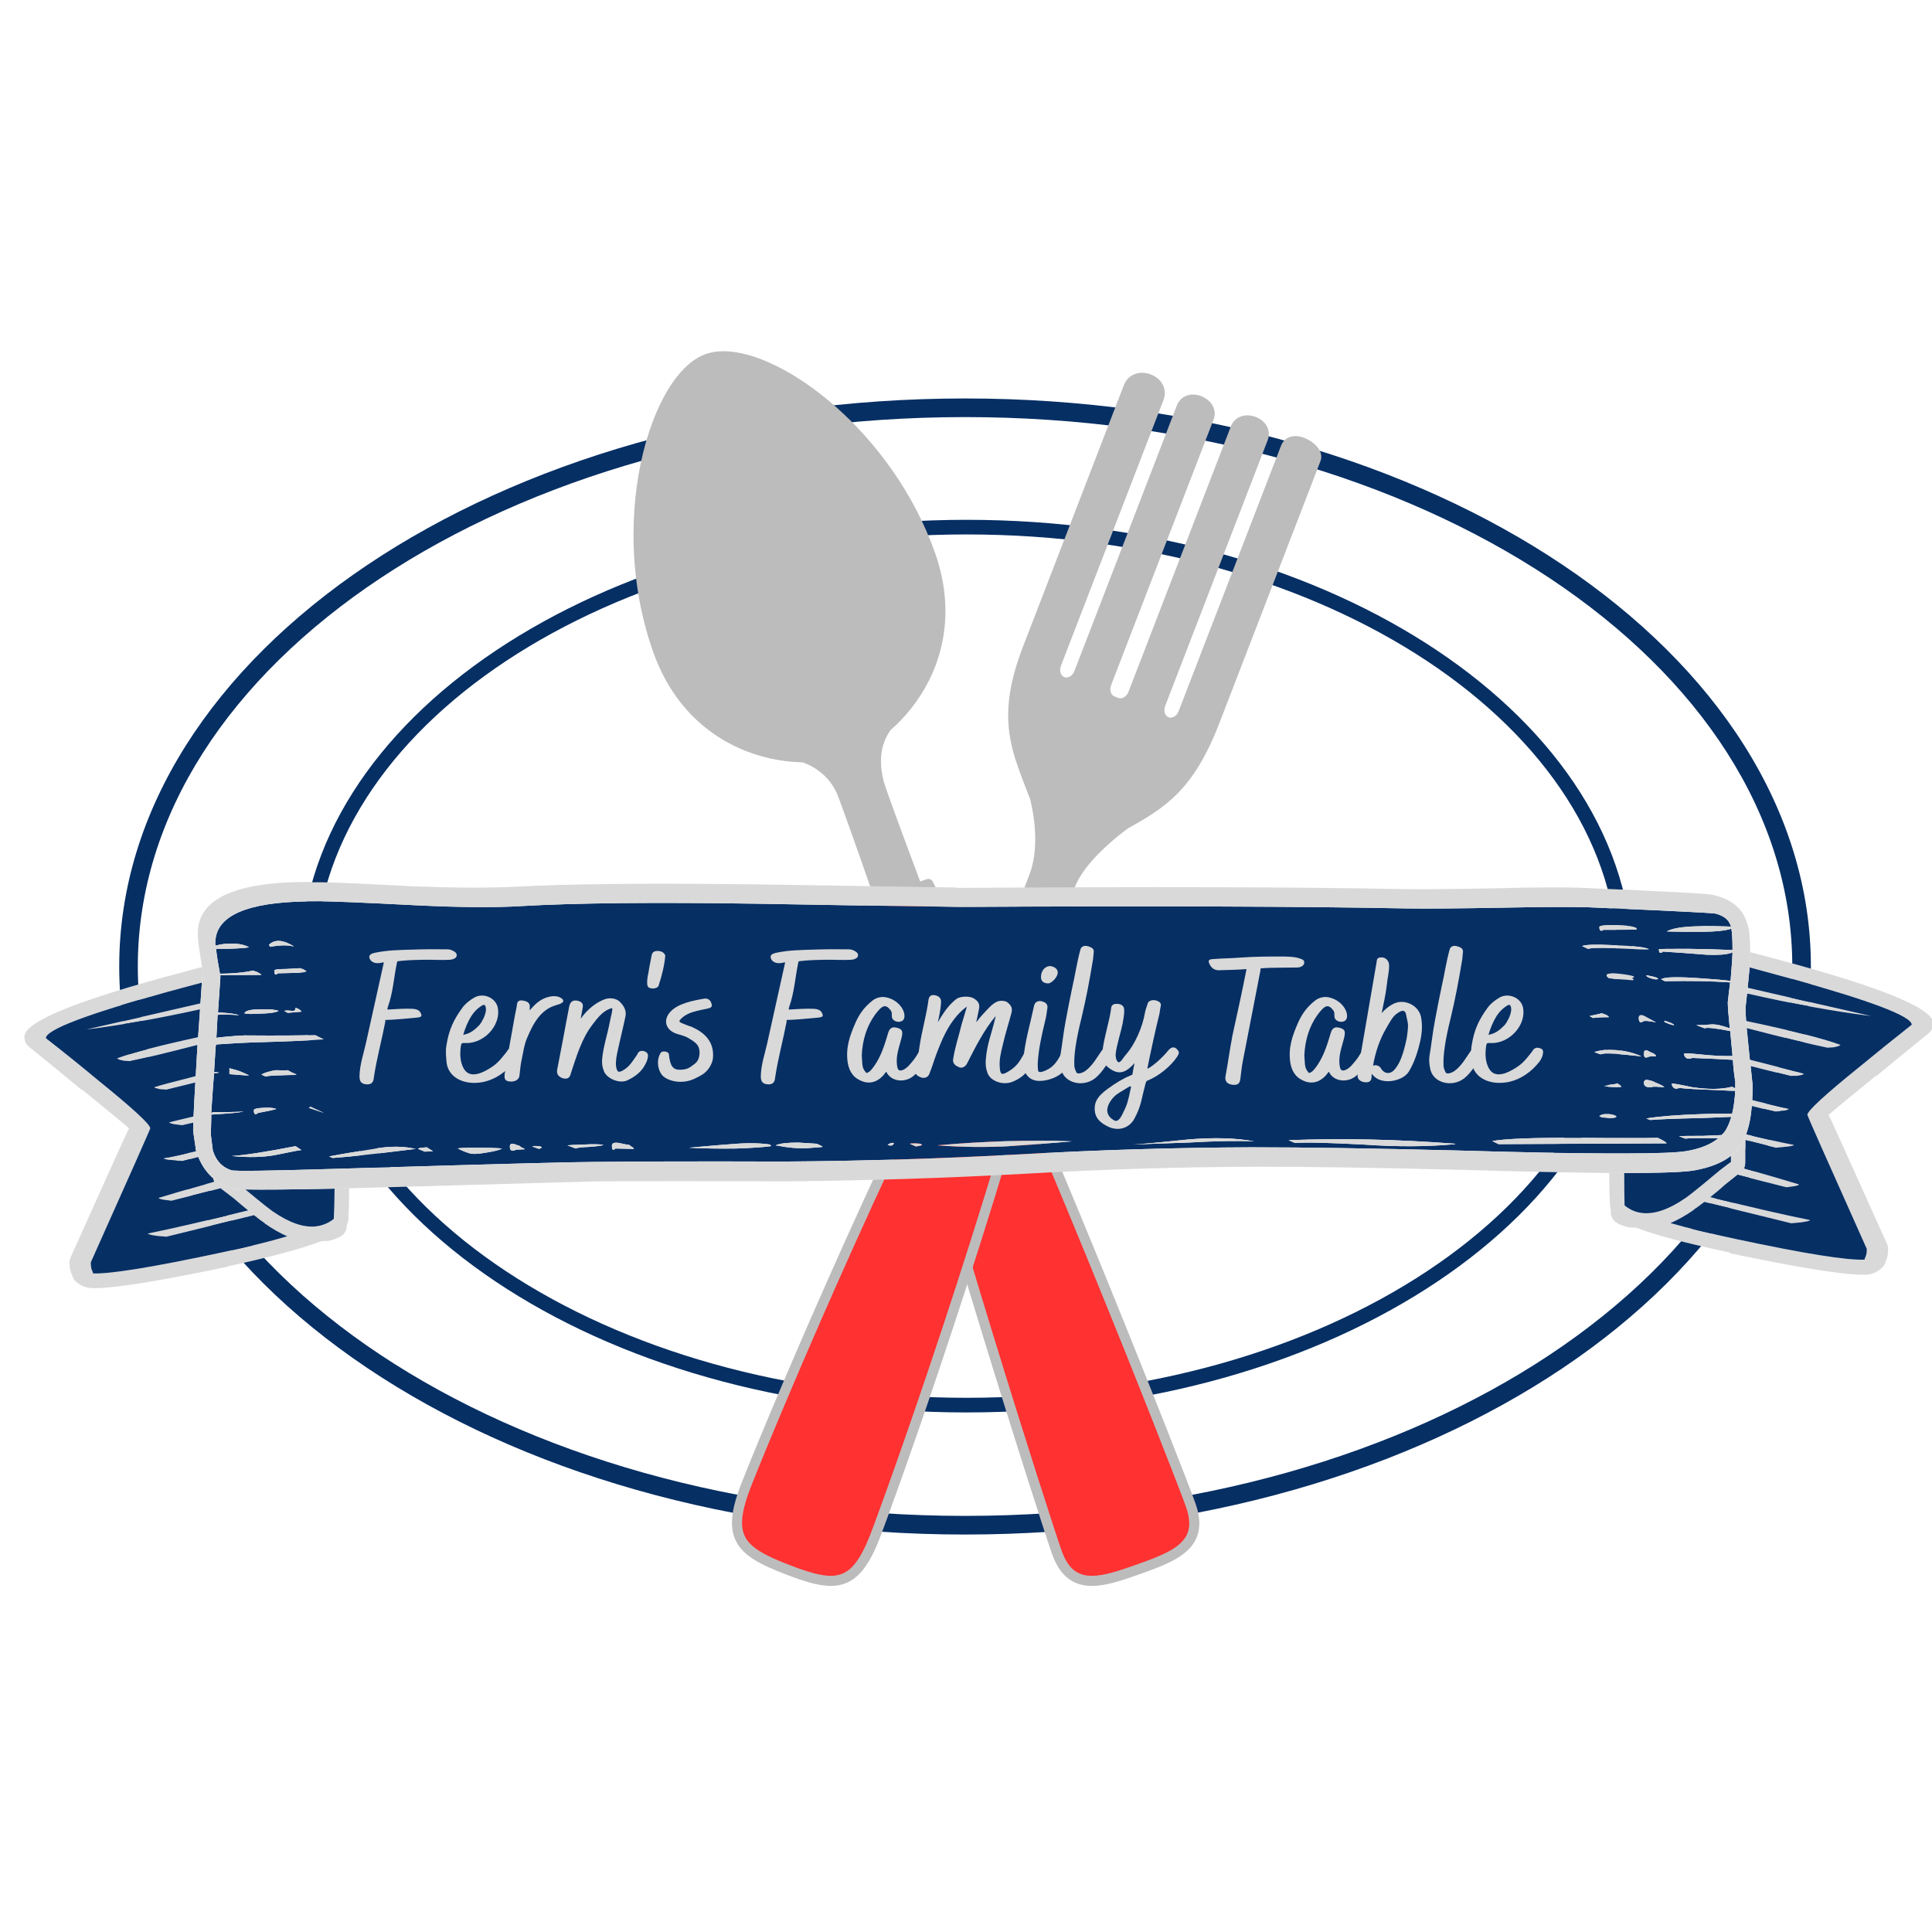 <svg xmlns="http://www.w3.org/2000/svg" xmlns:xlink="http://www.w3.org/1999/xlink" width="500" zoomAndPan="magnify" viewBox="0 0 375 375" height="500" preserveAspectRatio="xMidYMid meet" version="1.0"><defs><g/><clipPath id="25617a73bd"><path d="M 23.066 77.328 L 351.566 77.328 L 351.566 297.828 L 23.066 297.828 Z M 23.066 77.328 " clip-rule="nonzero"/></clipPath><clipPath id="5f967f8a86"><path d="M 58.227 100.887 L 316.977 100.887 L 316.977 274.137 L 58.227 274.137 Z M 58.227 100.887 " clip-rule="nonzero"/></clipPath><clipPath id="af3a0ce4c9"><path d="M 178 72 L 256.59 72 L 256.59 227 L 178 227 Z M 178 72 " clip-rule="nonzero"/></clipPath><clipPath id="13a605fbea"><path d="M 4.738 184 L 375 184 L 375 250.027 L 4.738 250.027 Z M 4.738 184 " clip-rule="nonzero"/></clipPath></defs><g clip-path="url(#25617a73bd)"><path fill="#062f64" d="M 187.316 294.234 C 98.777 294.234 26.75 246.395 26.75 187.598 C 26.75 128.793 98.777 80.957 187.316 80.957 C 275.852 80.957 347.883 128.793 347.883 187.598 C 347.883 246.395 275.852 294.234 187.316 294.234 Z M 187.316 77.34 C 96.789 77.34 23.141 126.801 23.141 187.598 C 23.141 248.395 96.789 297.852 187.316 297.852 C 277.844 297.852 351.492 248.395 351.492 187.598 C 351.492 126.801 277.844 77.34 187.316 77.34 " fill-opacity="1" fill-rule="nonzero"/></g><g clip-path="url(#5f967f8a86)"><path fill="#062f64" d="M 187.602 271.312 C 117.863 271.312 61.129 233.723 61.129 187.523 C 61.129 141.324 117.863 103.734 187.602 103.734 C 257.336 103.734 314.07 141.324 314.07 187.523 C 314.07 233.723 257.336 271.312 187.602 271.312 Z M 187.602 100.895 C 116.301 100.895 58.289 139.758 58.289 187.523 C 58.289 235.293 116.301 274.156 187.602 274.156 C 258.906 274.156 316.914 235.293 316.914 187.523 C 316.914 139.758 258.906 100.895 187.602 100.895 " fill-opacity="1" fill-rule="nonzero"/></g><path fill="#bdbcbc" d="M 172.184 140.996 C 171.172 142.273 168.98 145.887 170.582 151.91 C 171.398 155 183.531 186.953 188.789 200.766 L 180.621 203.668 C 176.84 192.262 168.988 168.801 163.652 154.371 C 161.684 149.039 156.996 147.32 155.914 146.988 C 145.762 146.844 133.117 141.422 127.746 126.32 C 118.742 101.031 127.273 73.207 137.309 69.641 C 147.344 66.074 171.539 82.266 180.539 107.559 C 185.816 122.379 179.766 134.395 172.184 140.996 " fill-opacity="1" fill-rule="nonzero"/><path fill="#bdbcbc" d="M 172.184 140.996 L 171.414 140.387 C 170.562 141.457 169.031 143.941 169.035 147.801 C 169.035 149.102 169.207 150.559 169.633 152.16 C 169.695 152.395 169.797 152.707 169.934 153.125 C 170.449 154.68 171.512 157.629 172.906 161.402 C 177.078 172.719 184.176 191.402 187.875 201.113 L 188.789 200.766 L 188.461 199.844 L 180.293 202.746 L 180.621 203.668 L 181.551 203.359 C 177.77 191.949 169.922 168.488 164.574 154.031 C 163.512 151.156 161.703 149.238 160.031 148.016 C 158.355 146.789 156.816 146.242 156.203 146.055 C 156.117 146.023 156.023 146.012 155.93 146.012 C 151.02 145.938 145.492 144.59 140.566 141.438 C 135.637 138.285 131.289 133.348 128.664 125.996 C 126.035 118.598 124.922 110.973 124.922 103.816 C 124.918 95.348 126.484 87.539 128.887 81.594 C 130.09 78.621 131.5 76.117 133.008 74.234 C 134.512 72.348 136.109 71.102 137.633 70.566 C 138.438 70.277 139.375 70.129 140.434 70.129 C 143.023 70.125 146.309 71.035 149.867 72.801 C 155.203 75.441 161.148 79.977 166.496 85.973 C 171.848 91.965 176.602 99.414 179.617 107.887 C 180.969 111.684 181.551 115.27 181.551 118.613 C 181.551 123.305 180.402 127.531 178.578 131.18 C 176.754 134.832 174.246 137.906 171.539 140.262 L 171.414 140.387 L 172.184 140.996 L 172.828 141.738 C 175.715 139.219 178.379 135.957 180.332 132.059 C 182.281 128.16 183.508 123.625 183.508 118.613 C 183.508 115.039 182.883 111.227 181.465 107.23 C 177.312 95.574 170.008 85.852 162.293 79.016 C 158.438 75.598 154.477 72.898 150.734 71.047 C 146.992 69.195 143.473 68.176 140.434 68.172 C 139.195 68.172 138.031 68.344 136.977 68.719 C 134.977 69.434 133.137 70.938 131.477 73.012 C 128.988 76.129 126.879 80.559 125.367 85.848 C 123.859 91.137 122.965 97.285 122.965 103.816 C 122.965 111.176 124.102 119.02 126.82 126.652 C 129.574 134.395 134.234 139.719 139.508 143.09 C 144.785 146.457 150.66 147.891 155.902 147.965 L 155.914 146.988 L 155.625 147.922 C 156.094 148.066 157.438 148.543 158.871 149.594 C 160.305 150.648 161.824 152.254 162.734 154.711 C 168.059 169.113 175.91 192.574 179.691 203.977 C 179.773 204.227 179.949 204.43 180.191 204.551 C 180.426 204.668 180.699 204.68 180.949 204.594 L 189.117 201.688 C 189.363 201.602 189.57 201.414 189.68 201.176 C 189.789 200.938 189.801 200.664 189.707 200.418 C 187.078 193.512 182.73 182.07 178.938 171.973 C 177.043 166.926 175.285 162.211 173.953 158.57 C 173.285 156.75 172.723 155.195 172.305 154.004 C 172.098 153.41 171.922 152.906 171.793 152.508 C 171.66 152.109 171.57 151.812 171.527 151.66 C 171.145 150.211 170.996 148.93 170.996 147.801 C 170.996 144.469 172.293 142.441 172.953 141.605 L 172.184 140.996 L 172.828 141.738 L 172.184 140.996 " fill-opacity="1" fill-rule="nonzero"/><path fill="#ff3131" d="M 168.469 175.742 C 177.453 215.855 203.055 295.469 205.137 301.32 C 207.895 309.078 213.762 307.156 220.934 304.609 C 228.105 302.059 233.867 299.848 231.105 292.09 C 229.023 286.242 198.566 208.352 180.188 171.578 L 168.469 175.742 " fill-opacity="1" fill-rule="nonzero"/><path fill="#bdbcbc" d="M 168.469 175.742 L 167.512 175.953 C 172.02 196.066 180.664 226.004 188.453 251.664 C 192.344 264.492 196.023 276.25 198.855 285.168 C 200.273 289.625 201.48 293.371 202.398 296.191 C 203.316 299.012 203.945 300.891 204.211 301.645 C 204.992 303.84 206.047 305.406 207.391 306.418 C 208.73 307.434 210.312 307.828 211.941 307.824 C 213.371 307.824 214.863 307.539 216.414 307.117 C 217.969 306.691 219.586 306.125 221.262 305.531 C 224.227 304.473 227 303.473 229.141 302.02 C 230.211 301.293 231.129 300.434 231.777 299.383 C 232.43 298.328 232.793 297.078 232.789 295.68 C 232.789 294.492 232.539 293.195 232.027 291.762 C 231.758 291.008 231.055 289.152 229.988 286.387 C 226.246 276.715 218.043 255.965 208.762 233.602 C 199.48 211.238 189.125 187.273 181.062 171.141 C 180.844 170.699 180.324 170.488 179.859 170.656 L 168.141 174.816 C 167.676 174.984 167.406 175.473 167.512 175.953 L 168.469 175.742 L 168.797 176.664 L 180.516 172.5 L 180.188 171.578 L 179.309 172.012 C 188.477 190.352 200.684 219.012 210.852 243.801 C 215.934 256.195 220.512 267.625 223.945 276.324 C 225.66 280.668 227.09 284.332 228.16 287.094 C 229.223 289.848 229.93 291.711 230.18 292.418 C 230.637 293.691 230.828 294.77 230.828 295.68 C 230.828 296.754 230.57 297.598 230.105 298.355 C 229.414 299.484 228.188 300.438 226.523 301.293 C 224.871 302.148 222.82 302.898 220.605 303.684 C 218.938 304.277 217.355 304.828 215.902 305.227 C 214.441 305.625 213.105 305.867 211.941 305.867 C 210.605 305.863 209.52 305.566 208.566 304.855 C 207.617 304.141 206.758 302.945 206.059 300.992 C 205.809 300.285 205.176 298.395 204.262 295.586 C 201.055 285.742 194.309 264.484 187.379 241.309 C 180.453 218.133 173.344 193.031 169.422 175.527 L 168.469 175.742 L 168.797 176.664 L 168.469 175.742 " fill-opacity="1" fill-rule="nonzero"/><path fill="#bdbcbc" d="M 201.105 168.988 C 200.008 172.73 180.551 219.93 179.527 222.41 L 187.738 225.574 C 189.055 221.902 200.656 189.523 207.832 171.578 C 209.961 166.262 217.062 160.941 218.375 159.992 C 225.516 155.965 230.812 152.844 235.789 139.945 L 255.41 89.09 C 256.188 87.066 250.734 83.844 249.574 86.844 C 248.422 89.836 229.688 138.395 229.688 138.395 C 229.137 139.828 227.688 140.609 226.465 140.137 C 225.234 139.668 224.688 138.117 225.242 136.68 C 225.242 136.68 243.938 88.215 245.129 85.129 C 246.32 82.039 240.992 80.094 239.836 83.09 C 238.684 86.082 219.953 134.641 219.953 134.641 C 219.395 136.078 217.953 136.859 216.723 136.387 L 216.441 136.277 C 216.293 136.219 216.246 136.203 216.254 136.203 L 215.973 136.094 C 214.738 135.621 214.195 134.074 214.75 132.637 C 214.75 132.637 233.52 83.984 234.637 81.086 C 235.758 78.184 230.535 75.961 229.344 79.051 C 228.156 82.133 209.457 130.602 209.457 130.602 C 208.902 132.031 207.461 132.816 206.23 132.344 C 205.004 131.871 204.457 130.32 205.012 128.887 C 205.012 128.887 223.527 80.895 224.898 77.336 C 226.27 73.781 220.402 71.629 219.062 75.086 L 199.445 125.945 C 194.082 139.848 197.547 145.945 200.914 154.887 C 201.645 157.918 202.645 163.754 201.105 168.988 " fill-opacity="1" fill-rule="nonzero"/><g clip-path="url(#af3a0ce4c9)"><path fill="#bdbcbc" d="M 201.105 168.988 L 200.168 168.711 C 200.113 168.898 199.973 169.297 199.773 169.84 C 199.023 171.883 197.379 176.043 195.328 181.141 C 189.172 196.445 179.34 220.297 178.621 222.035 C 178.52 222.281 178.523 222.551 178.629 222.797 C 178.734 223.043 178.926 223.227 179.176 223.324 L 187.387 226.488 C 187.637 226.582 187.906 226.574 188.148 226.461 C 188.391 226.352 188.574 226.152 188.664 225.906 C 189.977 222.234 201.578 189.855 208.742 171.941 C 209.223 170.734 210.016 169.473 210.965 168.262 C 213.805 164.617 218 161.465 218.949 160.785 L 218.375 159.992 L 218.855 160.844 C 222.426 158.832 225.641 156.992 228.594 153.984 C 231.547 150.973 234.188 146.828 236.703 140.297 L 256.324 89.441 C 256.422 89.191 256.465 88.926 256.465 88.676 C 256.461 88.051 256.223 87.52 255.906 87.059 C 255.426 86.371 254.742 85.801 253.965 85.367 C 253.188 84.938 252.32 84.648 251.426 84.645 C 250.883 84.645 250.316 84.762 249.809 85.07 C 249.301 85.375 248.891 85.879 248.66 86.488 C 248.086 87.984 243.113 100.875 238.285 113.387 C 233.457 125.902 228.773 138.039 228.773 138.039 C 228.617 138.449 228.363 138.77 228.078 138.98 C 227.789 139.195 227.48 139.297 227.207 139.297 C 227.074 139.297 226.941 139.27 226.816 139.223 C 226.582 139.133 226.391 138.969 226.242 138.73 C 226.098 138.492 226.004 138.172 226.008 137.82 C 226.008 137.566 226.055 137.297 226.156 137.031 C 226.156 137.031 230.828 124.918 235.652 112.414 C 240.477 99.914 245.449 87.023 246.043 85.48 C 246.203 85.07 246.281 84.652 246.281 84.246 C 246.285 83.684 246.129 83.148 245.879 82.699 C 245.496 82.02 244.914 81.512 244.262 81.16 C 243.609 80.812 242.875 80.621 242.129 80.617 C 241.496 80.617 240.844 80.762 240.266 81.113 C 239.684 81.457 239.191 82.023 238.922 82.738 C 238.348 84.234 233.371 97.121 228.547 109.633 C 223.719 122.152 219.035 134.289 219.035 134.289 L 219.035 134.285 C 218.879 134.695 218.625 135.016 218.336 135.23 C 218.051 135.445 217.742 135.543 217.469 135.543 C 217.332 135.543 217.203 135.52 217.07 135.469 L 217.078 135.473 L 216.797 135.367 C 216.723 135.336 216.676 135.316 216.645 135.305 L 216.621 135.297 L 216.348 135.988 L 216.648 135.305 L 216.621 135.297 L 216.348 135.988 L 216.648 135.305 L 216.266 136.18 L 216.711 135.34 L 216.648 135.305 L 216.266 136.18 L 216.711 135.34 L 216.254 136.199 L 216.828 135.41 C 216.762 135.367 216.734 135.352 216.711 135.34 L 216.254 136.199 L 216.828 135.41 L 216.254 136.203 L 216.98 135.551 C 216.906 135.469 216.863 135.438 216.828 135.41 L 216.254 136.203 L 216.98 135.551 L 216.254 136.203 L 217.117 135.746 C 217.066 135.648 217.02 135.594 216.98 135.551 L 216.254 136.203 L 217.117 135.746 L 216.254 136.203 L 217.23 136.203 C 217.23 135.992 217.168 135.844 217.117 135.746 L 216.254 136.203 L 217.23 136.203 L 216.254 136.203 L 217.188 136.484 C 217.23 136.34 217.23 136.277 217.23 136.203 L 216.254 136.203 L 217.188 136.484 L 216.254 136.203 L 217.02 136.809 C 217.137 136.656 217.164 136.559 217.188 136.484 L 216.254 136.203 L 217.02 136.809 L 216.254 136.203 L 216.738 137.051 C 216.875 136.973 216.961 136.887 217.02 136.809 L 216.254 136.203 L 216.738 137.051 L 216.254 136.203 L 216.254 137.18 C 216.426 137.184 216.609 137.129 216.738 137.051 L 216.254 136.203 L 216.254 137.18 L 216.254 136.203 L 215.953 137.133 C 216.121 137.188 216.254 137.18 216.254 137.18 L 216.254 136.203 L 215.953 137.133 L 216.254 136.203 L 215.613 136.945 C 215.703 137.023 215.828 137.098 215.953 137.133 L 216.254 136.203 L 215.613 136.945 L 216.254 136.203 L 215.383 136.656 C 215.422 136.723 215.48 136.828 215.613 136.945 L 216.254 136.203 L 215.383 136.656 L 216.246 136.203 L 215.32 136.504 C 215.332 136.539 215.348 136.582 215.383 136.656 L 216.246 136.203 L 215.32 136.504 L 216.254 136.203 L 216.605 135.293 L 216.328 135.184 L 216.324 135.184 C 216.086 135.086 215.898 134.926 215.75 134.688 C 215.605 134.449 215.512 134.133 215.512 133.781 C 215.512 133.527 215.562 133.258 215.664 132.992 C 215.664 132.988 220.355 120.828 225.188 108.301 C 230.02 95.777 234.992 82.891 235.551 81.438 C 235.699 81.055 235.773 80.66 235.77 80.277 C 235.773 79.711 235.613 79.18 235.359 78.727 C 234.977 78.043 234.395 77.52 233.734 77.156 C 233.074 76.793 232.328 76.578 231.562 76.578 C 230.945 76.578 230.305 76.723 229.738 77.074 C 229.172 77.426 228.699 77.992 228.43 78.699 C 227.836 80.238 222.863 93.125 218.043 105.629 C 213.215 118.129 208.543 130.246 208.543 130.246 C 208.387 130.652 208.133 130.977 207.844 131.188 C 207.559 131.402 207.25 131.504 206.977 131.504 C 206.844 131.504 206.711 131.48 206.582 131.43 L 206.586 131.43 C 206.348 131.336 206.16 131.176 206.012 130.938 C 205.867 130.695 205.773 130.379 205.773 130.027 C 205.773 129.773 205.82 129.504 205.926 129.238 C 205.926 129.238 224.441 81.246 225.812 77.688 C 225.992 77.215 226.082 76.738 226.082 76.281 C 226.086 75.68 225.93 75.113 225.668 74.625 C 225.273 73.891 224.664 73.332 223.965 72.949 C 223.27 72.57 222.484 72.355 221.684 72.355 C 220.984 72.355 220.262 72.523 219.625 72.918 C 218.988 73.309 218.453 73.938 218.152 74.734 L 198.531 125.594 C 196.488 130.887 195.684 135.125 195.684 138.848 C 195.684 141.949 196.246 144.676 197.062 147.301 C 197.883 149.926 198.949 152.457 199.996 155.23 L 200.914 154.887 L 199.957 155.121 C 200.398 156.93 200.938 159.789 200.938 162.871 C 200.938 164.801 200.727 166.812 200.168 168.711 L 201.105 168.988 L 202.047 169.262 C 202.672 167.133 202.895 164.941 202.895 162.871 C 202.895 159.562 202.328 156.57 201.863 154.656 L 201.828 154.543 C 200.77 151.723 199.715 149.219 198.938 146.719 C 198.156 144.211 197.645 141.715 197.645 138.848 C 197.645 135.414 198.379 131.43 200.359 126.301 L 219.977 75.438 C 220.148 75.008 220.379 74.758 220.66 74.582 C 220.938 74.406 221.289 74.316 221.684 74.316 C 222.277 74.309 222.941 74.543 223.406 74.918 C 223.637 75.105 223.816 75.32 223.941 75.547 C 224.059 75.773 224.125 76.012 224.125 76.281 C 224.125 76.488 224.086 76.715 223.984 76.984 C 223.301 78.762 218.328 91.648 213.523 104.09 C 208.727 116.535 204.094 128.531 204.094 128.531 C 203.906 129.023 203.812 129.531 203.812 130.027 C 203.812 130.715 203.988 131.379 204.336 131.953 C 204.68 132.523 205.211 133 205.879 133.258 C 206.234 133.395 206.609 133.461 206.977 133.461 C 207.723 133.461 208.434 133.195 209.02 132.758 C 209.609 132.316 210.082 131.695 210.371 130.953 C 210.371 130.953 229.07 82.488 230.258 79.402 C 230.398 79.051 230.57 78.871 230.773 78.738 C 230.98 78.609 231.246 78.535 231.562 78.535 C 232.082 78.531 232.711 78.758 233.145 79.109 C 233.367 79.281 233.539 79.48 233.648 79.68 C 233.762 79.879 233.812 80.07 233.812 80.277 C 233.812 80.414 233.789 80.562 233.723 80.734 C 232.602 83.633 213.832 132.285 213.832 132.285 C 213.645 132.777 213.555 133.285 213.555 133.781 C 213.555 134.465 213.73 135.133 214.074 135.703 C 214.422 136.277 214.953 136.754 215.621 137.008 L 215.898 137.117 C 216.25 137.254 216.652 137.176 216.926 136.914 C 217.199 136.656 217.301 136.262 217.184 135.902 L 217.133 135.773 C 217.113 135.73 217.082 135.676 217.031 135.609 C 216.961 135.512 216.805 135.367 216.613 135.293 C 216.52 135.254 216.422 135.234 216.355 135.23 C 216.289 135.223 216.254 135.223 216.254 135.223 C 216.078 135.223 215.895 135.277 215.762 135.355 C 215.527 135.496 215.438 135.648 215.387 135.746 C 215.309 135.895 215.297 135.977 215.285 136.043 C 215.273 136.109 215.273 136.156 215.273 136.203 C 215.273 136.414 215.336 136.562 215.387 136.656 C 215.488 136.848 215.566 136.898 215.613 136.945 C 215.711 137.023 215.742 137.039 215.77 137.055 L 215.855 137.098 L 215.918 137.125 C 215.953 137.137 215.996 137.156 216.086 137.188 L 216.367 137.297 L 216.371 137.301 C 216.73 137.434 217.102 137.5 217.469 137.5 C 218.215 137.5 218.922 137.238 219.512 136.797 C 220.102 136.359 220.574 135.738 220.863 134.996 L 220.867 134.992 C 220.867 134.992 239.598 86.438 240.75 83.441 C 240.883 83.105 241.055 82.926 241.277 82.789 C 241.5 82.652 241.789 82.574 242.129 82.574 C 242.656 82.57 243.266 82.781 243.688 83.109 C 243.895 83.273 244.059 83.461 244.164 83.652 C 244.27 83.84 244.32 84.031 244.32 84.246 C 244.32 84.402 244.293 84.574 244.215 84.777 C 243.023 87.863 224.328 136.328 224.328 136.328 C 224.137 136.82 224.047 137.324 224.047 137.82 C 224.047 138.508 224.223 139.176 224.57 139.746 C 224.914 140.316 225.441 140.797 226.113 141.051 C 226.469 141.188 226.84 141.254 227.207 141.254 C 227.953 141.254 228.664 140.988 229.25 140.547 C 229.84 140.109 230.316 139.492 230.602 138.742 C 230.602 138.746 249.336 90.188 250.488 87.195 C 250.594 86.93 250.707 86.824 250.836 86.738 C 250.969 86.656 251.156 86.602 251.426 86.602 C 251.715 86.598 252.082 86.672 252.457 86.816 C 253.02 87.031 253.59 87.406 253.977 87.793 C 254.168 87.984 254.312 88.18 254.398 88.34 C 254.484 88.5 254.508 88.617 254.504 88.676 L 254.492 88.738 L 234.875 139.594 C 232.418 145.965 229.918 149.828 227.191 152.609 C 224.469 155.391 221.465 157.125 217.895 159.137 L 217.797 159.199 C 217.121 159.691 214.984 161.281 212.73 163.441 C 211.602 164.523 210.445 165.746 209.418 167.059 C 208.398 168.367 207.504 169.766 206.922 171.215 C 199.734 189.191 188.137 221.566 186.82 225.242 L 187.738 225.574 L 188.094 224.66 L 179.883 221.496 L 179.527 222.41 L 180.434 222.785 C 180.945 221.543 186.066 209.121 191.195 196.543 C 193.762 190.254 196.332 183.922 198.324 178.93 C 199.324 176.434 200.18 174.266 200.82 172.605 C 201.145 171.777 201.406 171.074 201.613 170.516 C 201.82 169.949 201.965 169.547 202.047 169.262 L 201.105 168.988 " fill-opacity="1" fill-rule="nonzero"/></g><path fill="#ff3131" d="M 205.992 183.457 C 192.547 235.984 172.785 290.566 169.84 298.207 C 165.926 308.348 161.973 308.18 152.914 304.691 C 143.855 301.203 140.809 298.676 144.723 288.535 C 147.672 280.891 169.695 227.184 195.008 179.223 L 205.992 183.457 " fill-opacity="1" fill-rule="nonzero"/><path fill="#bdbcbc" d="M 205.992 183.457 L 205.043 183.211 C 198.328 209.445 190.035 236.203 183.047 257.355 C 176.062 278.508 170.387 294.062 168.922 297.855 C 167.73 300.953 166.543 303 165.324 304.203 C 164.711 304.809 164.098 305.211 163.438 305.477 C 162.777 305.738 162.062 305.863 161.242 305.867 C 159.258 305.875 156.645 305.082 153.266 303.777 C 150.066 302.547 147.676 301.438 146.191 300.184 C 145.445 299.559 144.922 298.914 144.57 298.18 C 144.219 297.453 144.031 296.621 144.031 295.582 C 144.027 293.922 144.539 291.734 145.637 288.887 C 147.102 285.094 153.348 269.754 162.375 249.395 C 171.406 229.031 183.234 203.629 195.875 179.68 L 195.008 179.223 L 194.652 180.137 L 205.637 184.367 L 205.992 183.457 L 205.043 183.211 L 205.992 183.457 L 206.344 182.539 L 195.359 178.309 C 194.898 178.129 194.375 178.324 194.141 178.766 C 181.469 202.773 169.629 228.211 160.586 248.602 C 151.539 268.996 145.297 284.332 143.812 288.184 C 142.668 291.152 142.074 293.531 142.074 295.582 C 142.07 296.855 142.312 298.008 142.801 299.027 C 143.539 300.566 144.801 301.75 146.438 302.766 C 148.078 303.781 150.117 304.66 152.562 305.602 C 156.004 306.922 158.762 307.816 161.242 307.824 C 162.27 307.824 163.25 307.664 164.168 307.293 C 165.551 306.742 166.75 305.738 167.809 304.301 C 168.871 302.863 169.816 300.98 170.754 298.559 C 172.238 294.711 177.914 279.156 184.906 257.973 C 191.902 236.789 200.207 209.996 206.941 183.699 C 207.066 183.215 206.809 182.719 206.344 182.539 L 205.992 183.457 " fill-opacity="1" fill-rule="nonzero"/><g clip-path="url(#13a605fbea)"><path fill="#d9d9d9" d="M 340.027 214.672 C 340.059 214.301 340.082 213.918 340.105 213.523 C 342.41 214.105 344.781 214.68 347.215 215.25 C 347.113 215.398 346.652 215.531 345.84 215.633 L 344.691 215.781 C 343.168 215.441 341.617 215.07 340.027 214.672 Z M 339.797 206.922 C 339.742 206.508 339.688 206.094 339.645 205.691 C 345.918 207.281 349.41 208.191 350.117 208.418 C 350.07 208.57 349.633 208.703 348.82 208.805 L 347.672 208.875 C 344.891 208.203 342.262 207.551 339.797 206.922 Z M 338.918 198.172 C 347.828 200.043 353.934 201.59 357.23 202.812 C 357.129 202.969 356.691 203.117 355.93 203.273 L 354.703 203.352 C 351.539 202.703 346.312 201.441 339.031 199.551 C 338.988 199.047 338.953 198.586 338.918 198.172 Z M 38.066 223.457 L 38.109 223.535 C 38.223 223.895 38.348 224.242 38.492 224.574 C 37.477 224.836 36.43 225.102 35.355 225.379 L 33.672 225.227 C 32.555 225.125 31.914 224.992 31.758 224.844 C 33.559 224.5 35.66 224.039 38.066 223.457 Z M 37.535 217.895 C 36.797 218.066 36.066 218.23 35.355 218.398 L 34.133 218.242 C 33.32 218.141 32.859 218.016 32.758 217.859 C 34.395 217.473 35.996 217.09 37.57 216.707 C 37.555 217.145 37.543 217.539 37.535 217.895 Z M 37.918 210.105 C 36.113 210.555 34.238 211.016 32.297 211.488 L 31.152 211.41 C 30.387 211.309 29.949 211.18 29.848 211.027 C 30.469 210.828 33.18 210.117 37.988 208.875 C 37.961 209.301 37.938 209.707 37.918 210.105 Z M 38.336 202.812 C 32.406 204.348 28.043 205.398 25.262 205.961 L 24.035 205.883 C 23.273 205.734 22.844 205.578 22.742 205.422 C 25.711 204.316 30.949 202.949 38.449 201.32 L 38.414 201.816 C 38.391 202.152 38.367 202.488 38.336 202.812 Z M 38.832 195.906 C 30.707 197.691 23.355 199 16.781 199.82 C 25.352 197.883 32.734 196.191 38.91 194.754 Z M 67.77 230.637 C 67.758 233.125 67.707 235.156 67.617 236.742 C 67.574 237.094 67.473 237.43 67.312 237.734 L 67.312 237.969 C 67.312 238.48 67.133 238.965 66.781 239.426 C 66.367 239.891 65.836 240.219 65.172 240.422 C 64.355 240.781 63.566 240.938 62.801 240.883 L 62.723 240.883 C 62.52 240.934 62.316 240.973 62.113 241 C 58.406 242.406 52.438 244.008 44.227 245.797 L 44.148 245.875 C 30.285 248.789 21.516 250.172 17.848 250.016 C 16.781 249.969 15.883 249.664 15.172 249.098 C 14.559 248.688 14.176 248.176 14.027 247.562 L 14.027 247.488 L 13.949 247.41 C 13.645 246.844 13.488 246.055 13.488 245.027 C 13.488 244.723 13.543 244.441 13.645 244.184 C 21.133 227.508 24.934 219.109 25.035 219.008 C 24.629 218.602 21.594 216.094 15.938 211.488 L 15.781 211.488 C 12.52 208.773 9.207 206.062 5.844 203.352 C 5.133 202.789 4.773 202.176 4.773 201.512 C 4.109 198.797 12.926 194.91 31.227 189.844 C 34.059 189.07 36.723 188.355 39.215 187.695 C 39.27 188.133 39.305 188.469 39.328 188.691 L 39.18 190.723 C 37.152 191.262 35.016 191.84 32.758 192.449 C 16.852 196.852 8.902 199.875 8.902 201.512 C 12.316 204.168 15.68 206.883 18.996 209.645 C 25.773 215.125 29.16 218.242 29.16 219.008 C 29.16 219.164 25.316 227.836 17.617 245.027 C 17.617 245.695 17.691 246.211 17.848 246.562 C 17.996 246.867 18.074 247.078 18.074 247.18 C 21.539 247.281 29.848 245.926 43 243.109 C 48.211 242 52.469 240.949 55.766 239.961 C 54.367 239.367 52.891 238.523 51.332 237.43 L 51.41 237.43 C 50.891 237.102 50.191 236.578 49.309 235.859 L 32.297 240.039 L 30.535 239.891 C 29.363 239.734 28.754 239.578 28.703 239.426 C 33.289 238.504 39.77 237.012 48.16 234.938 C 47.336 234.27 46.406 233.492 45.371 232.598 C 44.41 231.848 43.555 231.195 42.809 230.637 C 39.84 231.402 36.664 232.207 33.289 233.055 L 32.062 232.902 C 31.301 232.801 30.871 232.668 30.77 232.52 C 32.727 231.906 36.336 230.859 41.586 229.371 C 41.484 229.156 41.406 228.922 41.359 228.68 C 42.367 229.559 43.551 230.223 44.914 230.68 C 45.145 230.773 46.055 230.836 47.625 230.871 C 49.254 232.23 50.559 233.293 51.523 234.055 C 52.031 234.457 52.457 234.773 52.785 235.016 C 52.84 235.055 52.891 235.09 52.941 235.129 C 56.137 237.336 58.926 238.305 61.309 238.043 C 61.695 237.992 62.066 237.918 62.418 237.812 C 62.707 237.734 62.988 237.633 63.262 237.508 C 63.793 237.281 64.309 236.973 64.789 236.586 C 64.875 235.027 64.93 233.07 64.941 230.715 C 65.855 230.684 66.797 230.66 67.77 230.637 Z M 312.348 227.68 C 313.363 227.68 314.332 227.68 315.258 227.68 C 315.258 230.23 315.289 232.328 315.328 233.977 C 315.797 234.348 316.277 234.652 316.785 234.898 C 317.043 235.02 317.312 235.121 317.586 235.207 C 317.941 235.312 318.297 235.387 318.656 235.434 C 321.086 235.738 323.926 234.77 327.18 232.52 C 327.223 232.496 327.258 232.465 327.301 232.441 C 327.629 232.203 328.051 231.883 328.559 231.48 C 329.637 230.637 331.117 229.418 332.992 227.836 C 333.277 227.602 333.559 227.367 333.832 227.145 C 334.402 226.695 334.938 226.289 335.441 225.918 C 335.621 225.785 335.801 225.66 335.973 225.535 L 335.973 224.348 C 336.797 223.711 337.461 222.984 337.961 222.156 L 337.961 222.078 C 338.324 221.523 338.648 220.887 338.918 220.16 C 342.621 221.066 345.715 221.762 348.203 222.234 C 348.102 222.387 347.469 222.516 346.293 222.617 L 344.691 222.77 C 342.613 222.242 340.656 221.742 338.805 221.277 L 338.805 225.535 C 338.805 225.934 338.727 226.355 338.578 226.797 C 343.727 228.27 347.266 229.305 349.203 229.91 C 349.102 230.062 348.664 230.191 347.902 230.293 L 346.754 230.445 C 343.402 229.609 340.242 228.801 337.273 228.027 C 336.559 228.59 335.738 229.246 334.824 229.984 C 333.758 230.895 332.801 231.688 331.957 232.363 C 340.277 234.422 346.742 235.902 351.34 236.82 C 351.238 236.969 350.602 237.125 349.43 237.273 L 347.672 237.43 L 330.812 233.285 C 329.922 233.98 329.215 234.5 328.711 234.82 L 328.785 234.82 C 327.191 235.926 325.676 236.781 324.242 237.395 C 327.539 238.359 331.785 239.391 336.969 240.5 C 350.117 243.312 358.426 244.645 361.895 244.496 C 361.895 244.441 361.969 244.234 362.121 243.875 C 362.277 243.57 362.348 243.086 362.348 242.418 C 354.656 225.227 350.809 216.551 350.809 216.402 C 350.809 215.633 354.195 212.508 360.977 207.035 C 364.34 204.27 367.699 201.559 371.07 198.898 C 371.07 197.262 363.113 194.242 347.215 189.844 C 344.516 189.105 341.977 188.414 339.605 187.77 C 339.68 186.785 339.723 186.141 339.723 185.848 C 339.723 185.496 339.723 185.148 339.723 184.816 C 342.5 185.543 345.512 186.352 348.742 187.234 C 367.039 192.301 375.859 196.188 375.195 198.898 C 375.195 199.562 374.84 200.18 374.129 200.742 C 370.758 203.453 367.449 206.164 364.188 208.875 L 364.035 208.875 C 358.379 213.48 355.344 215.992 354.938 216.402 C 355.039 216.504 358.836 224.891 366.328 241.574 C 366.43 241.832 366.484 242.113 366.484 242.418 C 366.484 243.445 366.328 244.234 366.023 244.801 L 366.023 244.949 C 365.82 245.566 365.406 246.078 364.797 246.484 C 364.086 247.047 363.191 247.359 362.121 247.41 C 358.504 247.562 349.734 246.18 335.824 243.266 L 335.746 243.109 C 327.281 241.32 321.219 239.707 317.551 238.277 C 317.395 238.277 317.27 238.277 317.168 238.277 C 316.453 238.324 315.664 238.176 314.797 237.812 C 314.137 237.609 313.598 237.273 313.191 236.82 C 312.832 236.355 312.652 235.871 312.652 235.355 L 312.652 234.781 C 312.582 234.57 312.527 234.355 312.504 234.133 C 312.414 232.473 312.359 230.324 312.348 227.68 Z M 339.223 191.727 C 345.738 193.242 353.723 195.07 363.191 197.211 C 356.066 196.324 348.039 194.863 339.109 192.836 C 339.145 192.445 339.188 192.074 339.223 191.727 " fill-opacity="1" fill-rule="evenodd"/></g><path fill="#062f64" d="M 251.34 221.852 C 253.48 221.695 257.918 221.797 264.641 222.156 C 271.164 222.617 277.102 222.59 282.453 222.078 L 282.453 222 C 271.086 221.133 260.312 220.902 250.117 221.312 Z M 339.223 191.727 C 339.391 190.062 339.516 188.75 339.605 187.77 C 341.977 188.414 344.516 189.105 347.215 189.844 C 363.113 194.242 371.07 197.262 371.07 198.898 C 367.699 201.559 364.34 204.27 360.977 207.035 C 354.195 212.508 350.809 215.633 350.809 216.402 C 350.809 216.551 354.656 225.227 362.348 242.418 C 362.348 243.086 362.277 243.57 362.121 243.875 C 361.969 244.234 361.895 244.441 361.895 244.496 C 358.426 244.645 350.117 243.312 336.969 240.5 C 331.785 239.391 327.539 238.359 324.242 237.395 C 325.676 236.781 327.191 235.926 328.785 234.82 L 328.711 234.82 C 329.215 234.5 329.922 233.98 330.812 233.285 L 347.672 237.43 L 349.43 237.273 C 350.602 237.125 351.238 236.969 351.34 236.82 C 346.742 235.902 340.277 234.422 331.957 232.363 C 332.801 231.688 333.758 230.895 334.824 229.984 C 335.738 229.246 336.559 228.59 337.273 228.027 C 340.242 228.801 343.402 229.609 346.754 230.445 L 347.902 230.293 C 348.664 230.191 349.102 230.062 349.203 229.91 C 347.266 229.305 343.727 228.27 338.578 226.797 C 338.727 226.355 338.805 225.934 338.805 225.535 L 338.805 221.277 C 340.656 221.742 342.613 222.242 344.691 222.77 L 346.293 222.617 C 347.469 222.516 348.102 222.387 348.203 222.234 C 345.715 221.762 342.621 221.066 338.918 220.16 C 339.473 218.684 339.844 216.855 340.027 214.672 C 341.617 215.07 343.168 215.441 344.691 215.781 L 345.84 215.633 C 346.652 215.531 347.113 215.398 347.215 215.25 C 344.781 214.68 342.41 214.105 340.105 213.523 C 340.152 212.738 340.176 211.91 340.176 211.027 C 340.176 210.871 340.176 210.723 340.176 210.566 C 340.035 209.27 339.91 208.059 339.797 206.922 C 342.262 207.551 344.891 208.203 347.672 208.875 L 348.82 208.805 C 349.633 208.703 350.07 208.57 350.117 208.418 C 349.41 208.191 345.918 207.281 339.645 205.691 C 339.391 203.207 339.18 201.164 339.031 199.551 C 346.312 201.441 351.539 202.703 354.703 203.352 L 355.93 203.273 C 356.691 203.117 357.129 202.969 357.23 202.812 C 353.934 201.59 347.828 200.043 338.918 198.172 C 338.852 197.141 338.816 196.359 338.805 195.828 L 338.805 195.598 C 338.91 194.598 339.012 193.676 339.109 192.836 C 348.039 194.863 356.066 196.324 363.191 197.211 C 353.723 195.07 345.738 193.242 339.223 191.727 Z M 317.551 180.094 C 317.223 179.977 316.863 179.875 316.477 179.785 C 315.508 179.594 314.363 179.523 313.035 179.559 C 311.305 179.559 310.438 179.684 310.438 179.941 C 310.438 180.453 310.57 180.688 310.82 180.633 C 310.922 180.688 311.055 180.633 311.203 180.477 C 312.48 180.477 313.562 180.477 314.453 180.477 C 316.477 180.465 317.562 180.441 317.699 180.402 Z M 307.074 183.625 L 308.223 184.164 C 308.945 183.988 310.418 183.941 312.652 184.008 C 313.109 184.031 313.59 184.062 314.109 184.086 C 315.82 184.164 317.188 184.219 318.195 184.242 C 319.109 184.266 319.73 184.266 320.07 184.242 C 319.844 184.117 319.449 184 318.891 183.895 C 317.789 183.715 316.07 183.57 313.73 183.473 C 313.352 183.449 313 183.438 312.652 183.434 C 309.707 183.289 307.852 183.348 307.074 183.625 Z M 312.348 188.996 C 311.703 189.121 311.68 189.406 312.27 189.844 C 312.336 189.855 312.402 189.867 312.461 189.879 C 313.348 190.004 314.332 190.094 315.406 190.148 C 315.461 190.148 315.516 190.148 315.562 190.148 C 317.039 190.352 317.422 190.25 316.711 189.844 C 317.594 189.621 317.098 189.375 315.215 189.109 C 314.93 189.074 314.605 189.039 314.262 188.996 C 313.375 188.938 312.738 188.938 312.348 188.996 Z M 319.004 197.133 C 318.387 196.93 318.082 197.086 318.082 197.598 C 318.082 198.16 318.238 198.441 318.543 198.441 C 318.645 198.441 318.746 198.387 318.848 198.285 C 319.105 198.082 319.969 198.129 321.445 198.441 Z M 308.527 197.211 L 309.215 197.598 C 309.828 197.492 310.844 197.441 312.27 197.441 C 312.223 197.188 311.762 196.93 310.898 196.672 C 310.742 196.727 309.953 196.906 308.527 197.211 Z M 312.348 203.734 C 311.316 203.762 310.348 203.918 309.445 204.199 L 310.672 204.652 C 310.836 204.527 311.398 204.48 312.348 204.504 C 313.082 204.523 314.051 204.582 315.258 204.695 C 316.227 204.781 317.348 204.895 318.621 205.039 C 317.617 204.582 316.5 204.234 315.258 204.008 C 314.984 203.965 314.703 203.93 314.414 203.887 C 313.699 203.789 313.012 203.734 312.348 203.734 Z M 320.301 204.199 C 320.148 204.098 319.945 203.992 319.691 203.887 C 319.285 203.785 319.082 203.992 319.082 204.504 C 319.082 205.012 319.207 205.27 319.461 205.27 C 319.562 205.27 319.691 205.246 319.844 205.191 C 320.098 205.039 320.633 204.988 321.445 205.039 C 321.398 204.73 321.016 204.449 320.301 204.199 Z M 323.129 198.129 C 323.078 198.082 323.051 198.16 323.051 198.363 C 324.074 198.824 324.715 199.027 324.965 198.977 C 324.816 198.723 324.199 198.441 323.129 198.129 Z M 321.828 190 C 321.828 189.844 321.477 189.688 320.758 189.535 C 320.047 189.379 319.637 189.301 319.535 189.301 C 319.535 189.512 319.867 189.715 320.531 189.922 C 321.195 190.125 321.625 190.148 321.828 190 Z M 320.758 210.949 C 321.016 210.902 321.781 210.926 323.051 211.027 C 322.902 210.824 322.312 210.52 321.297 210.105 C 320.938 209.902 320.578 209.773 320.227 209.719 C 319.461 209.469 319.082 209.617 319.082 210.184 C 319.082 210.691 319.387 210.973 319.996 211.027 C 320.25 211.074 320.508 211.051 320.758 210.949 Z M 323.512 221.922 C 323.355 221.672 322.773 221.312 321.758 220.852 C 321.129 220.887 318.961 220.898 315.258 220.891 C 314.375 220.891 313.406 220.891 312.348 220.891 C 310.621 220.875 308.656 220.863 306.465 220.852 C 298 220.801 292.395 221.008 289.645 221.469 L 290.863 222.078 Z M 315.258 227.68 C 322.617 227.68 327.203 227.5 329.02 227.145 C 331.988 226.594 334.305 225.664 335.973 224.348 L 335.973 225.535 C 335.801 225.66 335.621 225.785 335.441 225.918 C 334.938 226.289 334.402 226.695 333.832 227.145 C 333.559 227.367 333.277 227.602 332.992 227.836 C 331.117 229.418 329.637 230.637 328.559 231.48 C 328.051 231.883 327.629 232.203 327.301 232.441 C 327.258 232.465 327.223 232.496 327.18 232.52 C 323.926 234.77 321.086 235.738 318.656 235.434 C 318.297 235.387 317.941 235.312 317.586 235.207 C 317.312 235.121 317.043 235.02 316.785 234.898 C 316.277 234.652 315.797 234.348 315.328 233.977 C 315.289 232.328 315.258 230.23 315.258 227.68 Z M 314.719 210.949 C 314.668 210.793 314.391 210.566 313.879 210.262 C 313.832 210.309 313.699 210.363 313.496 210.41 C 313.055 210.457 312.672 210.508 312.348 210.566 C 311.895 210.648 311.566 210.754 311.355 210.871 C 311.711 210.906 312.039 210.938 312.348 210.949 C 313.348 211.027 314.141 211.027 314.719 210.949 Z M 312.348 217.012 C 312.398 217.008 312.449 217.008 312.504 217.012 C 313.316 217.012 313.73 216.91 313.73 216.707 C 313.633 216.516 313.172 216.359 312.348 216.246 C 312.301 216.25 312.246 216.25 312.199 216.246 C 311.227 216.195 310.641 216.348 310.438 216.707 L 311.203 216.934 C 311.25 216.887 311.633 216.918 312.348 217.012 Z M 54.086 196.211 C 53.426 195.957 52.254 195.855 50.57 195.906 C 48.68 195.906 47.637 196.164 47.434 196.672 C 47.793 196.828 48.812 196.852 50.492 196.75 C 52.379 196.703 53.578 196.523 54.086 196.211 Z M 44.531 207.34 L 44.531 208.492 C 46.926 208.703 48.199 208.773 48.352 208.727 C 47.488 208.316 46.77 208.004 46.207 207.801 C 45.801 207.699 45.242 207.551 44.531 207.34 Z M 56.684 208.188 C 56.43 208.035 56.148 207.879 55.844 207.723 C 55.492 207.777 54.727 207.777 53.551 207.723 C 52.434 207.879 51.488 208.16 50.723 208.57 L 51.559 208.953 C 51.816 208.852 52.707 208.773 54.234 208.727 C 55.516 208.672 56.609 208.648 57.527 208.648 C 57.527 208.547 57.246 208.391 56.684 208.188 Z M 50.109 216.016 C 51.84 215.711 53.02 215.453 53.629 215.25 C 53.223 215.047 52.434 214.969 51.254 215.016 C 49.93 215.07 49.266 215.227 49.266 215.477 C 49.266 216.297 49.547 216.48 50.109 216.016 Z M 44.988 224.383 C 48.148 224.688 50.902 224.641 53.246 224.227 C 56.711 223.512 58.473 223.184 58.52 223.23 L 57.371 222.465 C 51.613 223.59 47.488 224.227 44.988 224.383 Z M 114.332 222.617 C 115.758 222.516 116.703 222.387 117.164 222.234 C 116.5 222.078 115.195 222.055 113.262 222.156 C 111.531 222.207 110.484 222.258 110.125 222.309 L 111.734 222.926 C 112.039 222.77 112.902 222.668 114.332 222.617 Z M 104.625 223.004 L 105.156 222.77 C 105.109 222.566 104.828 222.465 104.312 222.465 C 103.758 222.414 103.426 222.438 103.324 222.543 Z M 88.875 222.926 C 89.535 223.285 90.277 223.59 91.09 223.844 C 91.699 224.051 92.848 224 94.531 223.691 C 96.113 223.434 97.082 223.184 97.434 222.926 C 96.465 222.824 94.863 222.77 92.617 222.77 C 90.277 222.77 89.023 222.824 88.875 222.926 Z M 100.648 222.309 C 100.648 222.359 100.391 222.285 99.883 222.078 C 99.273 221.875 98.961 222.031 98.961 222.543 C 98.961 223.355 99.375 223.566 100.188 223.152 L 101.871 223.074 C 101.816 222.973 101.59 222.848 101.184 222.691 C 101.027 222.543 100.852 222.414 100.648 222.309 Z M 53.664 183.59 C 54.883 183.434 56.016 183.469 57.066 183.703 C 55.074 182.461 53.52 182.293 52.402 183.203 C 52.324 183.258 52.254 183.316 52.176 183.395 L 52.48 183.781 C 52.875 183.695 53.273 183.629 53.664 183.59 Z M 38.336 202.812 C 38.199 205.055 38.086 207.078 37.988 208.875 C 33.18 210.117 30.469 210.828 29.848 211.027 C 29.949 211.18 30.387 211.309 31.152 211.41 L 32.297 211.488 C 34.238 211.016 36.113 210.555 37.918 210.105 C 37.75 212.879 37.633 215.082 37.57 216.707 C 35.996 217.09 34.395 217.473 32.758 217.859 C 32.859 218.016 33.32 218.141 34.133 218.242 L 35.355 218.398 C 36.066 218.23 36.797 218.066 37.535 217.895 C 37.504 218.402 37.492 218.824 37.492 219.164 C 37.445 219.215 37.594 220.387 37.953 222.691 C 37.953 222.93 37.988 223.188 38.066 223.457 C 35.66 224.039 33.559 224.5 31.758 224.844 C 31.914 224.992 32.555 225.125 33.672 225.227 L 35.355 225.379 C 36.43 225.102 37.477 224.836 38.492 224.574 C 39.18 226.258 40.133 227.625 41.359 228.68 C 41.406 228.922 41.484 229.156 41.586 229.371 C 36.336 230.859 32.727 231.906 30.77 232.52 C 30.871 232.668 31.301 232.801 32.062 232.902 L 33.289 233.055 C 36.664 232.207 39.84 231.402 42.809 230.637 C 43.555 231.195 44.41 231.848 45.371 232.598 C 46.406 233.492 47.336 234.27 48.16 234.938 C 39.77 237.012 33.289 238.504 28.703 239.426 C 28.754 239.578 29.363 239.734 30.535 239.891 L 32.297 240.039 L 49.309 235.859 C 50.191 236.578 50.891 237.102 51.41 237.43 L 51.332 237.43 C 52.891 238.523 54.367 239.367 55.766 239.961 C 52.469 240.949 48.211 242 43 243.109 C 29.848 245.926 21.539 247.281 18.074 247.18 C 18.074 247.078 17.996 246.867 17.848 246.562 C 17.691 246.211 17.617 245.695 17.617 245.027 C 25.316 227.836 29.16 219.164 29.16 219.008 C 29.16 218.242 25.773 215.125 18.996 209.645 C 15.68 206.883 12.316 204.168 8.902 201.512 C 8.902 199.875 16.852 196.852 32.758 192.449 C 35.016 191.84 37.152 191.262 39.18 190.723 L 38.91 194.754 C 32.734 196.191 25.352 197.883 16.781 199.82 C 23.355 199 30.707 197.691 38.832 195.906 L 38.449 201.32 C 30.949 202.949 25.711 204.316 22.742 205.422 C 22.844 205.578 23.273 205.734 24.035 205.883 L 25.262 205.961 C 28.043 205.398 32.406 204.348 38.336 202.812 Z M 64.941 230.715 C 64.93 233.07 64.875 235.027 64.789 236.586 C 64.309 236.973 63.793 237.281 63.262 237.508 C 62.988 237.633 62.707 237.734 62.418 237.812 C 62.066 237.918 61.695 237.992 61.309 238.043 C 58.926 238.305 56.137 237.336 52.941 235.129 C 52.891 235.09 52.84 235.055 52.785 235.016 C 52.457 234.773 52.031 234.457 51.523 234.055 C 50.559 233.293 49.254 232.23 47.625 230.871 C 50.766 230.941 56.535 230.887 64.941 230.715 Z M 149.656 222.465 L 149.5 222.156 C 147.465 221.852 144.941 221.82 141.934 222.078 C 141.066 222.133 138.336 222.359 133.75 222.77 C 136.504 222.926 139.539 222.973 142.852 222.926 C 145.957 222.824 148.227 222.668 149.656 222.465 Z M 119.457 222.926 L 123.047 223.004 C 122.996 222.848 122.793 222.668 122.438 222.465 C 122.281 222.309 122.109 222.207 121.898 222.156 C 121.797 222.207 121.211 222.102 120.145 221.852 C 119.223 221.695 118.77 221.875 118.77 222.387 C 118.77 223.207 118.996 223.387 119.457 222.926 Z M 173.504 221.852 C 173.098 221.75 172.695 221.875 172.289 222.234 C 173 222.488 173.402 222.359 173.504 221.852 Z M 177.641 221.922 C 177.078 221.922 176.719 221.953 176.562 222 L 177.789 222.543 L 178.934 222.309 L 178.859 222.078 C 178.555 221.977 178.148 221.922 177.641 221.922 Z M 158.527 222 C 158.371 222 157.176 221.922 154.93 221.773 C 152.738 221.773 151.285 221.953 150.57 222.309 C 152.863 222.77 154.93 222.949 156.762 222.848 C 158.293 222.746 159.262 222.668 159.672 222.617 C 159.617 222.516 159.414 222.387 159.059 222.234 C 158.855 222.133 158.676 222.055 158.527 222 Z M 58.824 188.078 C 58.676 188.027 58.496 187.977 58.293 187.922 C 58.137 187.922 57.223 187.977 55.539 188.078 C 54.008 188.078 53.246 188.18 53.246 188.387 C 53.246 189.199 53.473 189.379 53.934 188.918 C 54.133 188.918 55.109 188.895 56.84 188.848 C 58.371 188.848 59.258 188.746 59.516 188.535 C 59.414 188.434 59.184 188.285 58.824 188.078 Z M 58.52 196.367 C 58.473 196.211 58.27 196.035 57.91 195.828 C 57.707 195.727 57.527 195.652 57.371 195.598 C 57.371 196.062 57.145 196.266 56.684 196.211 C 55.973 196.109 55.461 196.109 55.156 196.211 L 55.844 196.594 Z M 82.836 222.691 L 81.914 222.77 C 81.406 222.824 81.152 222.902 81.152 223.004 L 82.453 223.535 L 84.055 223.457 Z M 62.879 216.016 L 60.203 214.789 C 60.203 214.891 60.102 214.969 59.898 215.016 Z M 64.559 224.766 C 64.684 224.762 64.809 224.746 64.941 224.73 C 65.688 224.676 66.629 224.605 67.77 224.496 C 70.738 224.203 75.047 223.703 80.691 223.004 C 78.246 222.438 75.52 222.438 72.516 223.004 C 70.621 223.309 69.043 223.559 67.77 223.77 C 66.535 223.973 65.59 224.141 64.941 224.27 L 63.871 224.461 Z M 181.914 222.309 C 186.66 222.668 191.324 222.723 195.91 222.465 C 198.609 222.309 202.66 222 208.066 221.539 C 199.812 221.234 191.09 221.492 181.914 222.309 Z M 243.008 222.691 C 228.07 222.746 212.934 223.207 197.59 224.078 C 182.609 224.891 167.52 225.352 152.332 225.457 C 136.121 225.406 123.66 225.43 114.945 225.535 C 111.578 225.535 97.922 225.895 73.965 226.605 C 71.777 226.68 69.711 226.746 67.77 226.797 C 66.797 226.828 65.855 226.859 64.941 226.875 C 52.219 227.266 45.539 227.355 44.914 227.145 C 44.645 227.062 44.387 226.961 44.148 226.84 C 42.781 226.18 41.836 225.004 41.316 223.309 C 41.293 223.098 41.262 222.906 41.238 222.734 C 41.035 221.168 40.934 220.359 40.934 220.316 C 40.934 219.602 40.965 218.504 41.012 217.012 C 41.008 216.797 41.008 216.562 41.012 216.324 C 41.113 216.324 41.215 216.324 41.316 216.324 C 42.41 216.262 43.352 216.195 44.148 216.133 C 45.988 215.992 47.031 215.848 47.285 215.711 C 47.031 215.781 45.988 215.832 44.148 215.859 C 43.371 215.859 42.453 215.859 41.395 215.859 C 41.293 215.914 41.215 215.938 41.168 215.938 C 41.113 216.039 41.066 216.117 41.012 216.168 C 41.02 216.066 41.02 215.965 41.012 215.859 C 41.09 214.598 41.191 213.098 41.316 211.371 C 41.387 210.422 41.465 209.414 41.551 208.34 C 42.059 208.289 42.387 208.238 42.543 208.188 C 42.387 208.137 42.059 208.109 41.551 208.109 C 41.652 206.625 41.754 204.988 41.855 203.195 L 41.934 202.734 C 42.605 202.68 43.348 202.625 44.148 202.586 C 45.457 202.496 46.938 202.418 48.578 202.352 C 55.719 202.148 60.484 201.941 62.879 201.738 L 61.195 200.895 C 58.395 200.996 53.805 201.027 47.434 200.973 C 46.23 201.031 45.141 201.105 44.148 201.199 C 43.371 201.266 42.656 201.344 42.004 201.434 L 42.238 196.977 C 42.77 196.93 43.406 196.914 44.148 196.941 C 44.824 196.949 45.586 196.984 46.441 197.055 C 45.98 196.883 45.219 196.738 44.148 196.637 C 43.672 196.59 43.137 196.551 42.543 196.523 C 42.441 196.469 42.363 196.469 42.312 196.523 L 42.77 189.844 C 42.77 189.742 42.77 189.559 42.77 189.301 C 43.246 189.297 43.699 189.285 44.148 189.266 C 46.824 189.242 49.016 189.23 50.723 189.23 C 50.723 189.129 50.469 188.949 49.961 188.691 C 49.703 188.59 49.422 188.488 49.117 188.387 C 47.906 188.68 46.25 188.871 44.148 188.961 C 43.684 188.98 43.199 188.992 42.695 188.996 C 42.594 188.387 42.441 187.516 42.238 186.387 C 42.094 185.453 41.992 184.715 41.934 184.164 C 42.441 184.164 42.977 184.164 43.531 184.164 C 43.758 184.156 43.973 184.156 44.184 184.164 C 46.406 184.098 47.793 183.996 48.352 183.859 C 47.32 183.316 46.023 183.086 44.453 183.164 C 44.09 183.168 43.707 183.191 43.305 183.242 C 42.898 183.293 42.414 183.395 41.855 183.547 C 41.801 183.293 41.777 183.113 41.777 183.012 C 41.777 182.559 41.832 182.125 41.934 181.707 C 42.93 177.113 49.5 174.855 61.656 174.953 C 63.488 174.898 69.887 175.156 80.848 175.719 C 89.258 176.129 96.035 176.184 101.184 175.871 C 111.684 175.258 127 175.102 147.129 175.414 C 157.73 175.617 170.906 175.824 186.66 176.027 C 224.066 175.824 252.973 175.926 273.355 176.332 C 276.875 176.387 282.867 176.332 291.324 176.184 C 299.172 176.027 304.859 176.004 308.375 176.105 C 318.855 176.555 326.004 176.883 329.82 177.102 C 331.637 177.207 332.699 177.281 332.992 177.332 C 334.574 177.742 335.543 178.508 335.902 179.637 C 335.902 179.684 335.949 179.762 336.051 179.863 C 335.824 179.859 335.598 179.84 335.363 179.828 C 333.578 179.77 332.059 179.746 330.812 179.75 C 330.445 179.762 330.102 179.773 329.785 179.785 C 326.672 179.84 324.582 180.172 323.512 180.789 C 324.129 180.816 325.246 180.84 326.875 180.859 C 327.949 180.859 329.254 180.859 330.777 180.859 C 332.969 180.816 334.574 180.668 335.59 180.402 C 335.762 180.352 335.918 180.297 336.051 180.246 C 336.207 181.07 336.281 182.449 336.281 184.391 C 336.18 184.387 336.078 184.387 335.973 184.391 C 333.871 184.289 331.094 184.211 327.641 184.164 C 323.871 184.164 321.984 184.188 321.984 184.242 C 321.984 184.75 322.109 184.98 322.367 184.93 C 322.469 184.98 322.594 184.906 322.746 184.699 C 324.582 184.805 327.438 185.008 331.312 185.316 C 333.465 185.406 335.016 185.293 335.973 184.969 C 336.086 184.93 336.188 184.895 336.281 184.852 C 336.281 185.445 336.18 186.98 335.973 189.457 C 335.949 189.754 335.926 190.059 335.902 190.383 C 334.574 190.227 332.812 190.07 330.621 189.922 C 325.781 189.559 323.051 189.613 322.441 190.07 L 323.129 190.453 C 328.023 190.352 332.25 190.43 335.824 190.688 C 335.668 191.816 335.52 193.094 335.363 194.527 C 335.363 195.395 335.488 197.086 335.746 199.594 C 334.316 199.078 333.195 198.824 332.383 198.824 C 331.312 198.926 330.27 198.977 329.246 198.977 L 330.852 199.594 C 331.312 199.391 332.969 199.562 335.824 200.125 C 335.871 200.605 335.926 201.105 335.973 201.625 C 336.074 202.656 336.18 203.773 336.281 204.965 C 336.18 204.965 336.078 204.965 335.973 204.965 C 334.258 205 332.246 204.898 329.934 204.652 C 327.898 204.449 326.875 204.402 326.875 204.504 C 326.875 205.012 327.133 205.348 327.641 205.5 C 327.945 205.5 328.227 205.453 328.48 205.348 C 330.156 205.398 332.652 205.512 335.973 205.691 C 336.105 205.711 336.23 205.723 336.355 205.734 C 336.41 206.957 336.562 208.367 336.812 209.953 C 336.812 210.363 336.812 210.793 336.812 211.254 C 336.562 211.105 336.355 211.004 336.207 210.949 C 336.129 210.969 336.055 210.98 335.973 210.984 C 334.02 211.461 331.523 211.473 328.48 211.027 C 325.828 210.465 324.504 210.238 324.504 210.34 C 324.504 210.848 324.762 211.18 325.27 211.332 C 325.527 211.285 325.781 211.23 326.031 211.18 C 327.461 211.332 329.684 211.461 332.688 211.562 C 334.066 211.641 335.164 211.688 335.973 211.719 C 336.301 211.719 336.582 211.719 336.812 211.719 C 336.715 213.41 336.512 214.891 336.207 216.168 C 336.129 216.168 336.055 216.168 335.973 216.168 C 334.562 216.125 332.629 216.148 330.168 216.246 C 325.578 216.402 322.039 216.684 319.535 217.09 L 320.301 217.395 C 321.93 217.246 325.223 217.113 330.168 217.012 C 332.621 216.91 334.555 216.84 335.973 216.785 L 336.051 216.785 C 336.027 216.867 336.004 216.945 335.973 217.012 C 335.684 217.938 335.355 218.703 334.98 219.316 C 334.777 219.676 334.496 220.004 334.137 220.316 C 333.172 220.363 332.023 220.418 330.699 220.465 C 327.641 220.465 326.031 220.496 325.883 220.543 L 327.109 221.008 C 327.719 220.902 329.855 220.879 333.527 220.93 C 332.102 222.102 330.113 222.926 327.562 223.387 C 325.867 223.715 321.762 223.883 315.258 223.883 C 314.34 223.891 313.371 223.891 312.348 223.883 C 305.02 223.859 295.184 223.668 282.836 223.309 C 266.68 222.902 253.402 222.691 243.008 222.691 Z M 219.992 222.156 C 222.391 222.055 225.93 221.922 230.621 221.773 C 235.871 221.469 240.152 221.391 243.461 221.539 C 239.949 220.879 235.715 220.75 230.773 221.156 C 226.438 221.617 222.848 221.953 219.992 222.156 " fill-opacity="1" fill-rule="evenodd"/><path fill="#d9d9d9" d="M 251.34 221.852 L 250.117 221.312 C 260.312 220.902 271.086 221.133 282.453 222 L 282.453 222.078 C 277.102 222.59 271.164 222.617 264.641 222.156 C 257.918 221.797 253.48 221.695 251.34 221.852 Z M 44.988 224.383 C 47.488 224.227 51.613 223.59 57.371 222.465 L 58.52 223.23 C 58.473 223.184 56.711 223.512 53.246 224.227 C 50.902 224.641 48.148 224.688 44.988 224.383 Z M 50.109 216.016 C 49.547 216.48 49.266 216.297 49.266 215.477 C 49.266 215.227 49.93 215.07 51.254 215.016 C 52.434 214.969 53.223 215.047 53.629 215.25 C 53.02 215.453 51.84 215.711 50.109 216.016 Z M 56.684 208.188 C 57.246 208.391 57.527 208.547 57.527 208.648 C 56.609 208.648 55.516 208.672 54.234 208.727 C 52.707 208.773 51.816 208.852 51.559 208.953 L 50.723 208.57 C 51.488 208.16 52.434 207.879 53.551 207.723 C 54.727 207.777 55.492 207.777 55.844 207.723 C 56.148 207.879 56.43 208.035 56.684 208.188 Z M 44.531 207.34 C 45.242 207.551 45.801 207.699 46.207 207.801 C 46.77 208.004 47.488 208.316 48.352 208.727 C 48.199 208.773 46.926 208.703 44.531 208.492 Z M 54.086 196.211 C 53.578 196.523 52.379 196.703 50.492 196.75 C 48.812 196.852 47.793 196.828 47.434 196.672 C 47.637 196.164 48.68 195.906 50.57 195.906 C 52.254 195.855 53.426 195.957 54.086 196.211 Z M 53.664 183.59 C 53.273 183.629 52.875 183.695 52.48 183.781 L 52.176 183.395 C 52.254 183.316 52.324 183.258 52.402 183.203 C 53.52 182.293 55.074 182.461 57.066 183.703 C 56.016 183.469 54.883 183.434 53.664 183.59 Z M 100.648 222.309 C 100.852 222.414 101.027 222.543 101.184 222.691 C 101.59 222.848 101.816 222.973 101.871 223.074 L 100.188 223.152 C 99.375 223.566 98.961 223.355 98.961 222.543 C 98.961 222.031 99.273 221.875 99.883 222.078 C 100.391 222.285 100.648 222.359 100.648 222.309 Z M 88.875 222.926 C 89.023 222.824 90.277 222.77 92.617 222.77 C 94.863 222.77 96.465 222.824 97.434 222.926 C 97.082 223.184 96.113 223.434 94.531 223.691 C 92.848 224 91.699 224.051 91.09 223.844 C 90.277 223.59 89.535 223.285 88.875 222.926 Z M 104.625 223.004 L 103.324 222.543 C 103.426 222.438 103.758 222.414 104.312 222.465 C 104.828 222.465 105.109 222.566 105.156 222.77 Z M 114.332 222.617 C 112.902 222.668 112.039 222.77 111.734 222.926 L 110.125 222.309 C 110.484 222.258 111.531 222.207 113.262 222.156 C 115.195 222.055 116.5 222.078 117.164 222.234 C 116.703 222.387 115.758 222.516 114.332 222.617 Z M 64.559 224.766 L 63.871 224.461 L 64.941 224.27 C 65.59 224.141 66.535 223.973 67.77 223.77 C 69.043 223.559 70.621 223.309 72.516 223.004 C 75.52 222.438 78.246 222.438 80.691 223.004 C 75.047 223.703 70.738 224.203 67.77 224.496 C 66.629 224.605 65.688 224.676 64.941 224.73 C 64.809 224.746 64.684 224.762 64.559 224.766 Z M 62.879 216.016 L 59.898 215.016 C 60.102 214.969 60.203 214.891 60.203 214.789 Z M 82.836 222.691 L 84.055 223.457 L 82.453 223.535 L 81.152 223.004 C 81.152 222.902 81.406 222.824 81.914 222.77 Z M 58.52 196.367 L 55.844 196.594 L 55.156 196.211 C 55.461 196.109 55.973 196.109 56.684 196.211 C 57.145 196.266 57.371 196.062 57.371 195.598 C 57.527 195.652 57.707 195.727 57.91 195.828 C 58.27 196.035 58.473 196.211 58.52 196.367 Z M 58.824 188.078 C 59.184 188.285 59.414 188.434 59.516 188.535 C 59.258 188.746 58.371 188.848 56.84 188.848 C 55.109 188.895 54.133 188.918 53.934 188.918 C 53.473 189.379 53.246 189.199 53.246 188.387 C 53.246 188.18 54.008 188.078 55.539 188.078 C 57.223 187.977 58.137 187.922 58.293 187.922 C 58.496 187.977 58.676 188.027 58.824 188.078 Z M 158.527 222 C 158.676 222.055 158.855 222.133 159.059 222.234 C 159.414 222.387 159.617 222.516 159.672 222.617 C 159.262 222.668 158.293 222.746 156.762 222.848 C 154.93 222.949 152.863 222.77 150.57 222.309 C 151.285 221.953 152.738 221.773 154.93 221.773 C 157.176 221.922 158.371 222 158.527 222 Z M 177.641 221.922 C 178.148 221.922 178.555 221.977 178.859 222.078 L 178.934 222.309 L 177.789 222.543 L 176.562 222 C 176.719 221.953 177.078 221.922 177.641 221.922 Z M 173.504 221.852 C 173.402 222.359 173 222.488 172.289 222.234 C 172.695 221.875 173.098 221.75 173.504 221.852 Z M 119.457 222.926 C 118.996 223.387 118.77 223.207 118.77 222.387 C 118.77 221.875 119.223 221.695 120.145 221.852 C 121.211 222.102 121.797 222.207 121.898 222.156 C 122.109 222.207 122.281 222.309 122.438 222.465 C 122.793 222.668 122.996 222.848 123.047 223.004 Z M 149.656 222.465 C 148.227 222.668 145.957 222.824 142.852 222.926 C 139.539 222.973 136.504 222.926 133.75 222.77 C 138.336 222.359 141.066 222.133 141.934 222.078 C 144.941 221.82 147.465 221.852 149.5 222.156 Z M 312.348 217.012 C 311.633 216.918 311.25 216.887 311.203 216.934 L 310.438 216.707 C 310.641 216.348 311.227 216.195 312.199 216.246 C 312.246 216.25 312.301 216.25 312.348 216.246 C 313.172 216.359 313.633 216.516 313.73 216.707 C 313.73 216.91 313.316 217.012 312.504 217.012 C 312.449 217.008 312.398 217.008 312.348 217.012 Z M 314.719 210.949 C 314.141 211.027 313.348 211.027 312.348 210.949 C 312.039 210.938 311.711 210.906 311.355 210.871 C 311.566 210.754 311.895 210.648 312.348 210.566 C 312.672 210.508 313.055 210.457 313.496 210.41 C 313.699 210.363 313.832 210.309 313.879 210.262 C 314.391 210.566 314.668 210.793 314.719 210.949 Z M 323.512 221.922 L 290.863 222.078 L 289.645 221.469 C 292.395 221.008 298 220.801 306.465 220.852 C 308.656 220.863 310.621 220.875 312.348 220.891 C 313.406 220.891 314.375 220.891 315.258 220.891 C 318.961 220.898 321.129 220.887 321.758 220.852 C 322.773 221.312 323.355 221.672 323.512 221.922 Z M 320.758 210.949 C 320.508 211.051 320.25 211.074 319.996 211.027 C 319.387 210.973 319.082 210.691 319.082 210.184 C 319.082 209.617 319.461 209.469 320.227 209.719 C 320.578 209.773 320.938 209.902 321.297 210.105 C 322.312 210.52 322.902 210.824 323.051 211.027 C 321.781 210.926 321.016 210.902 320.758 210.949 Z M 321.828 190 C 321.625 190.148 321.195 190.125 320.531 189.922 C 319.867 189.715 319.535 189.512 319.535 189.301 C 319.637 189.301 320.047 189.379 320.758 189.535 C 321.477 189.688 321.828 189.844 321.828 190 Z M 323.129 198.129 C 324.199 198.441 324.816 198.723 324.965 198.977 C 324.715 199.027 324.074 198.824 323.051 198.363 C 323.051 198.16 323.078 198.082 323.129 198.129 Z M 320.301 204.199 C 321.016 204.449 321.398 204.73 321.445 205.039 C 320.633 204.988 320.098 205.039 319.844 205.191 C 319.691 205.246 319.562 205.27 319.461 205.27 C 319.207 205.27 319.082 205.012 319.082 204.504 C 319.082 203.992 319.285 203.785 319.691 203.887 C 319.945 203.992 320.148 204.098 320.301 204.199 Z M 312.348 203.734 C 313.012 203.734 313.699 203.789 314.414 203.887 C 314.703 203.93 314.984 203.965 315.258 204.008 C 316.5 204.234 317.617 204.582 318.621 205.039 C 317.348 204.895 316.227 204.781 315.258 204.695 C 314.051 204.582 313.082 204.523 312.348 204.504 C 311.398 204.48 310.836 204.527 310.672 204.652 L 309.445 204.199 C 310.348 203.918 311.316 203.762 312.348 203.734 Z M 308.527 197.211 C 309.953 196.906 310.742 196.727 310.898 196.672 C 311.762 196.93 312.223 197.188 312.27 197.441 C 310.844 197.441 309.828 197.492 309.215 197.598 Z M 319.004 197.133 L 321.445 198.441 C 319.969 198.129 319.105 198.082 318.848 198.285 C 318.746 198.387 318.645 198.441 318.543 198.441 C 318.238 198.441 318.082 198.16 318.082 197.598 C 318.082 197.086 318.387 196.93 319.004 197.133 Z M 312.348 188.996 C 312.738 188.938 313.375 188.938 314.262 188.996 C 314.605 189.039 314.93 189.074 315.215 189.109 C 317.098 189.375 317.594 189.621 316.711 189.844 C 317.422 190.25 317.039 190.352 315.562 190.148 C 315.516 190.148 315.461 190.148 315.406 190.148 C 314.332 190.094 313.348 190.004 312.461 189.879 C 312.402 189.867 312.336 189.855 312.27 189.844 C 311.68 189.406 311.703 189.121 312.348 188.996 Z M 307.074 183.625 C 307.852 183.348 309.707 183.289 312.652 183.434 C 313 183.438 313.352 183.449 313.73 183.473 C 316.07 183.57 317.789 183.715 318.891 183.895 C 319.449 184 319.844 184.117 320.07 184.242 C 319.73 184.266 319.109 184.266 318.195 184.242 C 317.188 184.219 315.82 184.164 314.109 184.086 C 313.59 184.062 313.109 184.031 312.652 184.008 C 310.418 183.941 308.945 183.988 308.223 184.164 Z M 317.551 180.094 L 317.699 180.402 C 317.562 180.441 316.477 180.465 314.453 180.477 C 313.562 180.477 312.48 180.477 311.203 180.477 C 311.055 180.633 310.922 180.688 310.82 180.633 C 310.57 180.688 310.438 180.453 310.438 179.941 C 310.438 179.684 311.305 179.559 313.035 179.559 C 314.363 179.523 315.508 179.594 316.477 179.785 C 316.863 179.875 317.223 179.977 317.551 180.094 Z M 39.215 187.695 C 39.141 187.25 39.055 186.688 38.945 186.004 C 38.594 183.758 38.414 182.371 38.414 181.859 C 37.906 174.594 45.32 171.039 60.664 171.195 L 60.664 171.266 C 62.441 171.164 68.895 171.422 80.004 172.031 C 88.258 172.344 94.938 172.367 100.039 172.109 C 110.539 171.547 125.902 171.398 146.137 171.648 C 156.738 171.805 169.941 172.008 185.738 172.266 L 185.668 172.344 C 223.074 172.086 252.004 172.164 272.441 172.574 C 275.906 172.625 281.844 172.574 290.254 172.418 C 298.156 172.211 303.891 172.188 307.457 172.344 C 323.309 173.012 331.719 173.465 332.688 173.723 L 332.844 173.801 C 336.207 174.617 338.297 176.41 339.109 179.176 C 339.109 179.223 339.133 179.301 339.188 179.402 C 339.508 180.184 339.688 181.988 339.723 184.816 C 339.723 185.148 339.723 185.496 339.723 185.848 C 339.723 186.141 339.68 186.785 339.605 187.77 C 339.516 188.75 339.391 190.062 339.223 191.727 C 339.188 192.074 339.145 192.445 339.109 192.836 C 339.012 193.676 338.91 194.598 338.805 195.598 L 338.805 195.828 C 338.816 196.359 338.852 197.141 338.918 198.172 C 338.953 198.586 338.988 199.047 339.031 199.551 C 339.18 201.164 339.391 203.207 339.645 205.691 C 339.688 206.094 339.742 206.508 339.797 206.922 C 339.91 208.059 340.035 209.27 340.176 210.566 C 340.176 210.723 340.176 210.871 340.176 211.027 C 340.176 211.91 340.152 212.738 340.105 213.523 C 340.082 213.918 340.059 214.301 340.027 214.672 C 339.844 216.855 339.473 218.684 338.918 220.16 C 338.648 220.887 338.324 221.523 337.961 222.078 L 337.961 222.156 C 337.461 222.984 336.797 223.711 335.973 224.348 C 334.305 225.664 331.988 226.594 329.02 227.145 C 327.203 227.5 322.617 227.68 315.258 227.68 C 314.332 227.68 313.363 227.68 312.348 227.68 C 305.098 227.613 295.59 227.41 283.832 227.07 C 267.676 226.66 254.398 226.457 244 226.457 C 229.113 226.504 214.027 226.965 198.734 227.836 C 183.703 228.656 168.59 229.145 153.402 229.293 C 137.238 229.246 124.777 229.246 116.016 229.293 C 112.652 229.395 99.016 229.777 75.113 230.445 C 72.496 230.516 70.047 230.582 67.77 230.637 C 66.797 230.66 65.855 230.684 64.941 230.715 C 56.535 230.887 50.766 230.941 47.625 230.871 C 46.055 230.836 45.145 230.773 44.914 230.68 C 43.551 230.223 42.367 229.559 41.359 228.68 C 40.133 227.625 39.18 226.258 38.492 224.574 C 38.348 224.242 38.223 223.895 38.109 223.535 L 38.066 223.457 C 37.988 223.188 37.953 222.93 37.953 222.691 C 37.594 220.387 37.445 219.215 37.492 219.164 C 37.492 218.824 37.504 218.402 37.535 217.895 C 37.543 217.539 37.555 217.145 37.57 216.707 C 37.633 215.082 37.75 212.879 37.918 210.105 C 37.938 209.707 37.961 209.301 37.988 208.875 C 38.086 207.078 38.199 205.055 38.336 202.812 C 38.367 202.488 38.391 202.152 38.414 201.816 L 38.449 201.32 L 38.832 195.906 L 38.91 194.754 L 39.18 190.723 L 39.328 188.691 C 39.305 188.469 39.27 188.133 39.215 187.695 Z M 219.992 222.156 C 222.848 221.953 226.438 221.617 230.773 221.156 C 235.715 220.75 239.949 220.879 243.461 221.539 C 240.152 221.391 235.871 221.469 230.621 221.773 C 225.93 221.922 222.391 222.055 219.992 222.156 Z M 243.008 222.691 C 253.402 222.691 266.68 222.902 282.836 223.309 C 295.184 223.668 305.02 223.859 312.348 223.883 C 313.371 223.891 314.34 223.891 315.258 223.883 C 321.762 223.883 325.867 223.715 327.562 223.387 C 330.113 222.926 332.102 222.102 333.527 220.93 C 329.855 220.879 327.719 220.902 327.109 221.008 L 325.883 220.543 C 326.031 220.496 327.641 220.465 330.699 220.465 C 332.023 220.418 333.172 220.363 334.137 220.316 C 334.496 220.004 334.777 219.676 334.98 219.316 C 335.355 218.703 335.684 217.938 335.973 217.012 C 336.004 216.945 336.027 216.867 336.051 216.785 L 335.973 216.785 C 334.555 216.84 332.621 216.91 330.168 217.012 C 325.223 217.113 321.93 217.246 320.301 217.395 L 319.535 217.09 C 322.039 216.684 325.578 216.402 330.168 216.246 C 332.629 216.148 334.562 216.125 335.973 216.168 C 336.055 216.168 336.129 216.168 336.207 216.168 C 336.512 214.891 336.715 213.41 336.812 211.719 C 336.582 211.719 336.301 211.719 335.973 211.719 C 335.164 211.688 334.066 211.641 332.688 211.562 C 329.684 211.461 327.461 211.332 326.031 211.18 C 325.781 211.23 325.527 211.285 325.27 211.332 C 324.762 211.18 324.504 210.848 324.504 210.34 C 324.504 210.238 325.828 210.465 328.48 211.027 C 331.523 211.473 334.02 211.461 335.973 210.984 C 336.055 210.98 336.129 210.969 336.207 210.949 C 336.355 211.004 336.562 211.105 336.812 211.254 C 336.812 210.793 336.812 210.363 336.812 209.953 C 336.562 208.367 336.41 206.957 336.355 205.734 C 336.23 205.723 336.105 205.711 335.973 205.691 C 332.652 205.512 330.156 205.398 328.48 205.348 C 328.227 205.453 327.945 205.5 327.641 205.5 C 327.133 205.348 326.875 205.012 326.875 204.504 C 326.875 204.402 327.898 204.449 329.934 204.652 C 332.246 204.898 334.258 205 335.973 204.965 C 336.078 204.965 336.18 204.965 336.281 204.965 C 336.18 203.773 336.074 202.656 335.973 201.625 C 335.926 201.105 335.871 200.605 335.824 200.125 C 332.969 199.562 331.312 199.391 330.852 199.594 L 329.246 198.977 C 330.27 198.977 331.312 198.926 332.383 198.824 C 333.195 198.824 334.316 199.078 335.746 199.594 C 335.488 197.086 335.363 195.395 335.363 194.527 C 335.52 193.094 335.668 191.816 335.824 190.688 C 332.25 190.43 328.023 190.352 323.129 190.453 L 322.441 190.07 C 323.051 189.613 325.781 189.559 330.621 189.922 C 332.812 190.07 334.574 190.227 335.902 190.383 C 335.926 190.059 335.949 189.754 335.973 189.457 C 336.18 186.98 336.281 185.445 336.281 184.852 C 336.188 184.895 336.086 184.93 335.973 184.969 C 335.016 185.293 333.465 185.406 331.312 185.316 C 327.438 185.008 324.582 184.805 322.746 184.699 C 322.594 184.906 322.469 184.98 322.367 184.93 C 322.109 184.98 321.984 184.75 321.984 184.242 C 321.984 184.188 323.871 184.164 327.641 184.164 C 331.094 184.211 333.871 184.289 335.973 184.391 C 336.078 184.387 336.18 184.387 336.281 184.391 C 336.281 182.449 336.207 181.07 336.051 180.246 C 335.918 180.297 335.762 180.352 335.59 180.402 C 334.574 180.668 332.969 180.816 330.777 180.859 C 329.254 180.859 327.949 180.859 326.875 180.859 C 325.246 180.84 324.129 180.816 323.512 180.789 C 324.582 180.172 326.672 179.84 329.785 179.785 C 330.102 179.773 330.445 179.762 330.812 179.75 C 332.059 179.746 333.578 179.77 335.363 179.828 C 335.598 179.84 335.824 179.859 336.051 179.863 C 335.949 179.762 335.902 179.684 335.902 179.637 C 335.543 178.508 334.574 177.742 332.992 177.332 C 332.699 177.281 331.637 177.207 329.82 177.102 C 326.004 176.883 318.855 176.555 308.375 176.105 C 304.859 176.004 299.172 176.027 291.324 176.184 C 282.867 176.332 276.875 176.387 273.355 176.332 C 252.973 175.926 224.066 175.824 186.66 176.027 C 170.906 175.824 157.73 175.617 147.129 175.414 C 127 175.102 111.684 175.258 101.184 175.871 C 96.035 176.184 89.258 176.129 80.848 175.719 C 69.887 175.156 63.488 174.898 61.656 174.953 C 49.5 174.855 42.93 177.113 41.934 181.707 C 41.832 182.125 41.777 182.559 41.777 183.012 C 41.777 183.113 41.801 183.293 41.855 183.547 C 42.414 183.395 42.898 183.293 43.305 183.242 C 43.707 183.191 44.09 183.168 44.453 183.164 C 46.023 183.086 47.32 183.316 48.352 183.859 C 47.793 183.996 46.406 184.098 44.184 184.164 C 43.973 184.156 43.758 184.156 43.531 184.164 C 42.977 184.164 42.441 184.164 41.934 184.164 C 41.992 184.715 42.094 185.453 42.238 186.387 C 42.441 187.516 42.594 188.387 42.695 188.996 C 43.199 188.992 43.684 188.98 44.148 188.961 C 46.25 188.871 47.906 188.68 49.117 188.387 C 49.422 188.488 49.703 188.59 49.961 188.691 C 50.469 188.949 50.723 189.129 50.723 189.23 C 49.016 189.23 46.824 189.242 44.148 189.266 C 43.699 189.285 43.246 189.297 42.77 189.301 C 42.77 189.559 42.77 189.742 42.77 189.844 L 42.312 196.523 C 42.363 196.469 42.441 196.469 42.543 196.523 C 43.137 196.551 43.672 196.59 44.148 196.637 C 45.219 196.738 45.98 196.883 46.441 197.055 C 45.586 196.984 44.824 196.949 44.148 196.941 C 43.406 196.914 42.77 196.93 42.238 196.977 L 42.004 201.434 C 42.656 201.344 43.371 201.266 44.148 201.199 C 45.141 201.105 46.23 201.031 47.434 200.973 C 53.805 201.027 58.395 200.996 61.195 200.895 L 62.879 201.738 C 60.484 201.941 55.719 202.148 48.578 202.352 C 46.938 202.418 45.457 202.496 44.148 202.586 C 43.348 202.625 42.605 202.68 41.934 202.734 L 41.855 203.195 C 41.754 204.988 41.652 206.625 41.551 208.109 C 42.059 208.109 42.387 208.137 42.543 208.188 C 42.387 208.238 42.059 208.289 41.551 208.34 C 41.465 209.414 41.387 210.422 41.316 211.371 C 41.191 213.098 41.09 214.598 41.012 215.859 C 41.02 215.965 41.02 216.066 41.012 216.168 C 41.066 216.117 41.113 216.039 41.168 215.938 C 41.215 215.938 41.293 215.914 41.395 215.859 C 42.453 215.859 43.371 215.859 44.148 215.859 C 45.988 215.832 47.031 215.781 47.285 215.711 C 47.031 215.848 45.988 215.992 44.148 216.133 C 43.352 216.195 42.41 216.262 41.316 216.324 C 41.215 216.324 41.113 216.324 41.012 216.324 C 41.008 216.562 41.008 216.797 41.012 217.012 C 40.965 218.504 40.934 219.602 40.934 220.316 C 40.934 220.359 41.035 221.168 41.238 222.734 C 41.262 222.906 41.293 223.098 41.316 223.309 C 41.836 225.004 42.781 226.18 44.148 226.84 C 44.387 226.961 44.645 227.062 44.914 227.145 C 45.539 227.355 52.219 227.266 64.941 226.875 C 65.855 226.859 66.797 226.828 67.77 226.797 C 69.711 226.746 71.777 226.68 73.965 226.605 C 97.922 225.895 111.578 225.535 114.945 225.535 C 123.66 225.43 136.121 225.406 152.332 225.457 C 167.52 225.352 182.609 224.891 197.59 224.078 C 212.934 223.207 228.07 222.746 243.008 222.691 Z M 181.914 222.309 C 191.09 221.492 199.812 221.234 208.066 221.539 C 202.66 222 198.609 222.309 195.91 222.465 C 191.324 222.723 186.66 222.668 181.914 222.309 " fill-opacity="1" fill-rule="evenodd"/><g fill="#d9d9d9" fill-opacity="1"><g transform="translate(69.605, 209.63)"><g><path d="M 18.164 -25.16 C 17.988 -25.266 17.531 -25.371 17.219 -25.371 C 14.805 -25.371 13.262 -25.406 11.234 -25.336 C 7.875 -25.23 5.738 -25.23 3.219 -24.707 C 2.344 -24.531 1.961 -24.215 2.102 -23.727 C 2.238 -23.098 2.871 -22.676 3.711 -22.676 C 3.953 -22.676 4.234 -22.711 4.688 -22.816 L 4.621 -22.816 C 4.969 -22.852 4.898 -22.852 4.828 -22.5 L 1.434 -7.207 C 0.945 -5.004 0.211 -2.973 0.176 -0.734 C 0.176 0.316 0.523 0.734 1.469 0.84 C 2.871 0.945 2.906 -0.035 2.973 -0.594 C 3.535 -4.27 4.516 -7.805 5.18 -11.305 C 5.215 -11.582 5.145 -11.652 5.145 -11.652 L 5.25 -11.652 C 6.93 -11.688 9.344 -11.934 10.953 -12.074 C 12.285 -12.18 12.422 -12.352 11.969 -13.156 C 11.723 -13.578 11.129 -13.824 10.289 -13.824 L 10.324 -13.824 C 9.027 -13.895 7 -13.754 5.773 -13.684 C 5.562 -13.684 5.527 -13.684 5.703 -14.242 C 6.684 -17.043 6.824 -19.738 7.383 -22.465 C 7.453 -22.922 7.488 -23.027 7.629 -23.062 C 9.309 -23.238 9.555 -23.273 12.562 -23.34 C 14.277 -23.375 15.992 -23.238 17.742 -23.34 C 18.477 -23.41 18.969 -23.691 19.039 -24.113 C 19.105 -24.566 18.793 -24.883 18.164 -25.16 Z M 18.164 -25.16 "/></g></g></g><g fill="#d9d9d9" fill-opacity="1"><g transform="translate(87.067, 209.63)"><g><path d="M 12.633 -6.23 C 11.723 -6.473 11.375 -5.598 11.27 -5.461 C 9.762 -3.535 9.168 -2.941 7.594 -2.031 C 5.562 -0.84 3.988 -0.77 3.148 -1.926 C 2.625 -2.625 2.309 -3.676 2.273 -4.934 C 2.273 -5.773 2.344 -6.508 2.484 -7 C 2.59 -7.312 3.359 -7.105 4.129 -7.207 C 7.488 -7.629 10.148 -10.988 9.555 -14.031 C 9.168 -15.992 6.719 -17.008 4.969 -15.992 C 4.129 -15.504 3.395 -14.906 2.836 -14.242 C 1.016 -11.793 0.07 -9.832 -0.422 -6.684 C -0.629 -5.355 -0.453 -4.41 -0.387 -3.395 C -0.035 -0.422 3.148 1.156 6.895 0.352 C 9.133 -0.176 11.164 -1.539 12.773 -3.605 L 12.809 -3.641 C 13.227 -4.305 13.367 -4.723 13.438 -5.25 C 13.473 -5.844 13.332 -6.055 12.633 -6.23 Z M 2.871 -8.82 C 3.184 -10.043 3.848 -11.547 4.445 -12.457 C 4.969 -13.262 5.598 -13.859 6.16 -14.242 C 6.754 -14.629 6.824 -14.664 7.07 -14.488 C 7.176 -14.418 7.312 -13.789 7.242 -13.438 C 7.105 -12.422 6.473 -11.27 6.02 -10.707 C 5.074 -9.73 4.27 -9.098 3.184 -8.855 C 2.941 -8.785 2.836 -8.75 2.836 -8.715 C 2.836 -8.75 2.871 -8.75 2.871 -8.82 Z M 2.871 -8.82 "/></g></g></g><g fill="#d9d9d9" fill-opacity="1"><g transform="translate(99.104, 209.63)"><g><path d="M 9.449 -16.098 C 9.062 -16.273 8.328 -16.344 7.664 -16.203 C 5.773 -15.816 4.758 -14.699 3.781 -13.613 L 3.676 -13.508 C 3.711 -13.613 3.711 -13.719 3.711 -13.789 L 3.711 -13.895 C 3.848 -14.77 3.465 -15.258 2.484 -15.398 L 2.52 -15.398 C 1.121 -15.68 1.262 -14.664 1.191 -14.277 C 0.699 -12.004 0.352 -9.66 -0.07 -7.488 C -0.453 -5.391 -0.77 -3.43 -1.121 -1.363 C -1.293 -0.246 -1.086 0.211 -0.176 0.281 L -0.211 0.281 C 0.77 0.422 1.645 -0.07 1.715 -0.805 C 1.855 -2.203 1.996 -3.324 2.203 -4.199 C 2.52 -5.668 2.625 -6.754 3.148 -8.016 C 4.41 -11.094 5.914 -13.754 8.957 -14.559 L 8.891 -14.559 C 9.484 -14.664 10.184 -15.012 10.219 -15.258 C 10.254 -15.609 10.008 -15.852 9.449 -16.098 Z M 9.449 -16.098 "/></g></g></g><g fill="#d9d9d9" fill-opacity="1"><g transform="translate(109.322, 209.63)"><g><path d="M 15.539 -5.633 C 14.629 -5.809 14.453 -5.074 14.383 -5.004 L 14.383 -4.969 C 13.402 -3.605 12.844 -2.484 11.375 -1.75 C 10.777 -1.469 10.535 -1.574 10.359 -2.168 C 10.148 -2.906 10.184 -3.816 10.465 -5.18 C 10.988 -7.629 11.582 -9.973 12.074 -12.316 C 12.285 -13.367 11.934 -14.242 10.953 -15.223 C 10.219 -15.887 8.957 -16.062 7.875 -15.609 C 6.613 -15.082 5.562 -14.348 4.445 -13.191 C 4.023 -12.738 3.676 -12.316 3.395 -11.898 L 3.746 -13.859 C 3.953 -14.77 3.711 -15.152 2.766 -15.398 L 2.73 -15.398 C 1.855 -15.574 1.328 -15.152 1.156 -14.242 C 0.734 -12.004 0.281 -9.73 -0.105 -7.559 L -1.191 -1.926 C -1.293 -1.121 -0.91 -0.594 0 -0.316 L 0.035 -0.316 C 1.227 -0.035 1.398 -0.98 1.504 -1.363 C 2.625 -4.758 3.605 -8.051 5.668 -10.742 C 6.719 -12.145 7.664 -13.297 9.027 -13.824 C 9.52 -14.066 9.625 -13.996 9.449 -13.125 C 9.309 -12.387 9.133 -11.793 9.027 -11.199 C 8.574 -8.785 7.77 -6.473 7.559 -4.129 C 7.488 -3.254 7.559 -2.59 7.875 -1.785 C 8.398 -0.281 10.848 0.734 12.352 0.105 C 13.965 -0.629 15.152 -1.609 15.816 -2.836 C 16.203 -3.5 16.379 -3.988 16.449 -4.586 C 16.52 -5.109 16.168 -5.527 15.539 -5.633 Z M 15.539 -5.633 "/></g></g></g><g fill="#d9d9d9" fill-opacity="1"><g transform="translate(124.368, 209.63)"><g><path d="M 2.168 -17.777 C 2.73 -17.707 3.359 -17.953 3.465 -18.301 C 4.094 -20.262 4.586 -22.152 4.758 -24.078 L 4.758 -24.18 L 4.723 -24.25 C 4.551 -24.742 3.953 -25.055 3.254 -25.055 C 2.273 -25.055 2.168 -24.426 2.102 -24.148 L 1.645 -21.766 C 1.539 -20.754 1.156 -19.738 1.262 -18.547 C 1.328 -18.266 1.328 -17.848 2.168 -17.777 Z M 2.168 -17.777 "/></g></g></g><g fill="#d9d9d9" fill-opacity="1"><g transform="translate(128.602, 209.63)"><g><path d="M 3.465 0.352 C 5.215 0.352 6.23 -0.246 7.418 -0.875 C 8.715 -1.539 9.73 -3.078 9.797 -4.41 C 9.973 -7.105 8.574 -9.062 5.562 -10.359 C 5.145 -10.465 4.48 -10.742 3.781 -11.023 C 3.148 -11.305 3.078 -11.41 3.746 -12.039 C 4.688 -12.879 5.809 -13.297 8.398 -13.789 C 9.379 -13.965 9.695 -14.172 9.52 -14.734 C 9.344 -15.539 8.785 -15.922 8.016 -15.781 C 5.984 -15.434 2.941 -14.871 1.469 -13.191 C 0.07 -11.617 0.594 -9.762 2.59 -9.027 C 3.359 -8.75 4.234 -8.609 5.004 -8.152 C 6.543 -7.242 6.965 -6.789 7.141 -5.844 C 7.312 -4.793 6.965 -3.711 6.336 -3.219 C 5.145 -2.273 4.758 -2.066 3.535 -1.996 C 2.031 -1.926 1.469 -2.66 1.227 -5.004 C 1.191 -5.18 1.086 -5.426 0.488 -5.527 C 0.141 -5.598 -0.281 -5.496 -0.453 -5.145 C -1.121 -3.953 -1.016 -2.203 -0.176 -1.051 C 0.488 -0.211 1.961 0.352 3.465 0.352 Z M 3.465 0.352 "/></g></g></g><g fill="#d9d9d9" fill-opacity="1"><g transform="translate(140.499, 209.63)"><g/></g></g><g fill="#d9d9d9" fill-opacity="1"><g transform="translate(147.498, 209.63)"><g><path d="M 18.164 -25.16 C 17.988 -25.266 17.531 -25.371 17.219 -25.371 C 14.805 -25.371 13.262 -25.406 11.234 -25.336 C 7.875 -25.23 5.738 -25.23 3.219 -24.707 C 2.344 -24.531 1.961 -24.215 2.102 -23.727 C 2.238 -23.098 2.871 -22.676 3.711 -22.676 C 3.953 -22.676 4.234 -22.711 4.688 -22.816 L 4.621 -22.816 C 4.969 -22.852 4.898 -22.852 4.828 -22.5 L 1.434 -7.207 C 0.945 -5.004 0.211 -2.973 0.176 -0.734 C 0.176 0.316 0.523 0.734 1.469 0.84 C 2.871 0.945 2.906 -0.035 2.973 -0.594 C 3.535 -4.27 4.516 -7.805 5.18 -11.305 C 5.215 -11.582 5.145 -11.652 5.145 -11.652 L 5.25 -11.652 C 6.93 -11.688 9.344 -11.934 10.953 -12.074 C 12.285 -12.18 12.422 -12.352 11.969 -13.156 C 11.723 -13.578 11.129 -13.824 10.289 -13.824 L 10.324 -13.824 C 9.027 -13.895 7 -13.754 5.773 -13.684 C 5.562 -13.684 5.527 -13.684 5.703 -14.242 C 6.684 -17.043 6.824 -19.738 7.383 -22.465 C 7.453 -22.922 7.488 -23.027 7.629 -23.062 C 9.309 -23.238 9.555 -23.273 12.562 -23.34 C 14.277 -23.375 15.992 -23.238 17.742 -23.34 C 18.477 -23.41 18.969 -23.691 19.039 -24.113 C 19.105 -24.566 18.793 -24.883 18.164 -25.16 Z M 18.164 -25.16 "/></g></g></g><g fill="#d9d9d9" fill-opacity="1"><g transform="translate(164.959, 209.63)"><g><path d="M 2.59 0.316 C 4.129 0.805 5.633 0.246 6.789 -1.262 L 6.754 -1.262 L 7.07 -1.609 C 7.945 0.352 10.848 0.699 12.598 -1.016 C 13.578 -1.926 14.453 -3.113 15.082 -4.34 C 15.363 -4.898 15.328 -5.215 14.871 -5.844 L 14.836 -5.844 C 14.453 -6.301 13.754 -6.09 13.227 -5.18 C 12.598 -4.094 12.285 -3.781 11.688 -3.078 C 11.199 -2.449 10.184 -1.645 9.59 -1.891 C 9.203 -2.031 9.133 -2.836 9.098 -3.5 C 9.027 -5.25 9.867 -7.277 10.113 -8.574 C 10.289 -9.555 10.078 -9.902 9.098 -10.148 C 8.188 -10.395 7.699 -10.043 7.418 -9.098 C 6.789 -7 6.125 -4.723 4.758 -2.766 C 4.234 -2.066 3.953 -1.645 3.5 -1.469 C 3.148 -1.293 3.254 -1.293 2.871 -1.785 C 2.309 -2.449 2.414 -3.641 2.309 -4.828 C 2.449 -7.805 3.289 -10.43 4.828 -12.598 C 6.301 -14.594 6.93 -14.77 7.875 -13.578 C 8.223 -13.191 8.117 -12.703 8.152 -12.285 C 8.188 -11.688 8.855 -11.234 9.59 -11.305 C 10.289 -11.375 10.602 -11.758 10.602 -12.492 C 10.535 -13.996 9.062 -15.574 7.242 -15.992 L 7.277 -15.992 C 6.301 -16.273 5.215 -16.062 4.41 -15.434 C 2.906 -14.242 1.926 -12.984 1.121 -11.199 C -0.035 -8.574 -0.84 -6.266 -0.422 -3.395 C -0.105 -1.469 0.84 -0.281 2.59 0.316 Z M 2.59 0.316 "/></g></g></g><g fill="#d9d9d9" fill-opacity="1"><g transform="translate(178.816, 209.63)"><g><path d="M 21.242 -5.773 L 21.207 -5.773 C 20.121 -5.984 19.914 -5.039 19.809 -4.863 C 18.934 -3.324 18.371 -2.52 16.832 -1.609 C 15.68 -0.945 15.363 -1.016 15.258 -2.238 C 15.082 -3.918 15.434 -5.18 15.816 -6.789 C 16.379 -9.238 16.938 -10.848 17.531 -13.125 C 17.707 -13.93 17.496 -14.453 16.762 -15.047 L 16.797 -15.012 C 16.379 -15.434 15.223 -15.504 14.594 -15.152 C 14.172 -14.941 13.754 -14.629 13.402 -14.277 C 12.387 -13.262 11.445 -12.25 10.672 -11.199 L 11.199 -13.754 C 11.41 -14.699 11.094 -15.293 10.184 -15.852 C 9.344 -16.344 7.523 -16.273 6.789 -15.711 C 5.668 -14.805 4.863 -13.859 3.883 -12.316 C 3.676 -11.969 3.43 -11.582 3.219 -11.199 C 3.5 -12.492 3.781 -13.824 3.848 -15.117 C 3.848 -15.852 3.535 -16.238 2.73 -16.449 L 2.695 -16.449 C 1.891 -16.621 1.504 -16.273 1.398 -15.504 C 0.98 -12.387 0.07 -9.414 -0.352 -6.402 C -0.559 -4.828 -0.875 -3.395 -1.156 -1.961 C -1.293 -1.262 -0.945 -0.84 0 -0.488 C 0.629 -0.281 1.293 -0.523 1.539 -1.121 C 2.133 -2.555 2.484 -3.848 2.941 -5.039 C 4.059 -7.98 5.074 -10.324 6.93 -12.492 C 7.559 -13.227 8.504 -14.031 8.855 -14.242 C 8.715 -13.754 7.91 -11.023 7.84 -10.848 C 7.176 -8.051 6.648 -6.824 6.195 -4.094 C 6.055 -3.359 6.438 -2.836 7.348 -2.484 L 7.312 -2.484 C 7.84 -2.238 8.504 -2.52 8.855 -3.148 C 10.57 -6.508 12.215 -9.762 14.453 -12.422 C 14.453 -12.352 14.418 -12.316 14.418 -12.25 C 13.684 -9.062 12.773 -7.105 12.527 -3.953 C 12.457 -3.008 12.527 -2.273 12.844 -1.398 C 13.402 0.211 15.816 1.086 17.672 0.352 C 20.613 -0.805 21.207 -2.73 21.695 -3.848 C 22.082 -4.758 21.977 -5.562 21.242 -5.773 Z M 21.242 -5.773 "/></g></g></g><g fill="#d9d9d9" fill-opacity="1"><g transform="translate(199.321, 209.63)"><g><path d="M 3.988 -18.758 C 4.758 -18.617 6.09 -20.121 5.984 -20.926 C 5.949 -21.523 5.461 -21.941 4.621 -22.117 L 4.48 -22.117 C 3.43 -22.082 2.695 -21.102 2.73 -19.914 C 2.766 -19.176 3.254 -18.758 4.094 -18.758 Z M 2.379 0.176 C 4.094 0.211 6.195 -0.629 7.141 -1.715 C 8.223 -2.906 8.609 -3.711 8.504 -4.551 C 8.434 -5.074 8.328 -5.215 7.805 -5.426 C 7.383 -5.598 6.789 -5.391 6.543 -4.898 C 5.914 -3.605 5.145 -2.695 4.305 -2.203 C 3.711 -1.855 2.766 -1.398 2.309 -1.609 C 2.102 -1.68 2.102 -2.52 2.102 -3.324 C 2.273 -6.055 2.871 -8.715 3.5 -11.305 C 3.711 -12.109 3.848 -12.914 3.988 -14.031 C 4.059 -14.699 3.641 -15.117 2.801 -15.293 L 2.836 -15.293 C 2.238 -15.434 1.609 -15.152 1.469 -14.629 L 1.434 -14.594 C 0.664 -10.953 -0.422 -7.453 -0.699 -3.816 C -0.875 -1.434 0.316 0.141 2.379 0.176 Z M 2.379 0.176 "/></g></g></g><g fill="#d9d9d9" fill-opacity="1"><g transform="translate(206.425, 209.63)"><g><path d="M 6.055 -0.281 C 7.488 -1.363 9.062 -3.883 9.309 -4.898 C 9.449 -5.633 9.379 -5.844 8.785 -6.125 C 8.188 -6.402 7.734 -6.195 7.277 -5.496 C 6.648 -4.621 5.633 -2.766 4.27 -1.785 C 3.781 -1.434 3.043 -1.156 2.66 -1.328 C 2.484 -1.363 2.102 -2.309 2.102 -2.801 C 1.996 -4.863 2.449 -7.875 3.5 -12.074 C 4.41 -15.957 4.934 -18.617 5.738 -23.445 L 5.738 -23.48 C 5.773 -23.938 5.844 -24.391 5.879 -24.918 C 5.914 -25.441 5.496 -25.793 4.586 -26 C 3.988 -26.141 3.43 -25.895 3.289 -25.336 C 2.555 -22.676 2.344 -20.754 1.75 -18.199 C 1.262 -15.887 0.84 -13.719 0.422 -11.477 C -0.035 -9.133 -0.246 -6.824 -0.629 -4.656 C -0.734 -3.848 -0.699 -3.078 -0.422 -1.926 C 0.246 0.559 3.676 1.469 6.055 -0.281 Z M 6.055 -0.281 "/></g></g></g><g fill="#d9d9d9" fill-opacity="1"><g transform="translate(214.403, 209.63)"><g><path d="M 13.93 -6.09 L 13.895 -6.125 C 13.438 -6.473 12.914 -6.402 12.352 -5.738 C 11.129 -4.234 9.449 -2.766 8.363 -2.203 C 8.363 -2.203 8.328 -2.203 8.328 -2.168 L 8.328 -2.414 L 8.328 -2.379 C 8.82 -4.934 10.043 -10.5 10.535 -12.387 C 10.742 -13.125 10.742 -13.754 10.883 -14.242 C 11.059 -14.906 10.707 -15.258 9.867 -15.469 C 9.168 -15.609 8.469 -15.328 8.363 -14.836 C 8.152 -14.207 7.945 -13.613 7.84 -13.09 C 7.348 -10.184 5.844 -6.895 4.234 -5.039 C 3.535 -4.27 3.008 -3.113 2.555 -3.535 C 2.238 -3.848 2.066 -4.586 2.168 -5.215 C 2.309 -6.613 3.254 -9.695 3.5 -10.953 C 3.816 -12.809 3.883 -13.402 3.746 -13.996 C 3.641 -14.453 3.008 -14.836 2.379 -14.77 C 1.82 -14.836 1.363 -14.559 1.293 -14.102 C 0.98 -11.375 -0.281 -7.805 -0.453 -5.145 C -0.523 -3.918 -0.211 -3.184 0.734 -2.414 C 2.449 -1.086 3.746 -1.191 5.355 -2.801 C 5.496 -2.941 5.633 -3.078 5.809 -3.289 C 5.738 -2.871 5.633 -2.449 5.562 -2.066 L 5.391 -1.051 C 3.5 -0.246 2.344 0.453 0.594 1.715 C -1.262 3.078 -1.961 4.129 -1.926 5.668 C -1.891 7.242 -0.98 8.328 0.945 9.168 C 2.871 9.938 4.863 9.273 5.809 7.453 C 7.141 4.934 7.105 3.848 7.805 1.262 C 7.98 0.488 8.051 0.211 8.328 0.105 C 10.5 -0.734 12.879 -2.695 14.102 -4.551 C 14.559 -5.285 14.523 -5.496 13.93 -6.09 Z M 5.074 1.609 C 4.551 4.094 4.445 4.656 3.535 6.473 C 2.941 7.734 2.414 8.152 1.855 7.84 C 0.488 7.07 0.176 5.879 0.875 4.551 C 1.504 3.43 2.133 2.836 3.395 2.133 C 4.586 1.434 5.32 0.77 5.074 1.609 Z M 5.074 1.609 "/></g></g></g><g fill="#d9d9d9" fill-opacity="1"><g transform="translate(227.42, 209.63)"><g/></g></g><g fill="#d9d9d9" fill-opacity="1"><g transform="translate(234.418, 209.63)"><g><path d="M 4.969 0.945 C 6.23 1.016 6.266 0.176 6.336 -0.246 C 6.508 -1.398 6.578 -2.52 6.789 -3.535 L 10.254 -21.383 L 10.219 -21.348 C 10.289 -21.594 10.254 -21.66 10.184 -21.66 C 11.41 -21.766 12.633 -21.801 13.859 -21.801 C 15.012 -21.801 16.168 -21.836 17.324 -21.836 C 18.059 -21.836 18.652 -22.188 18.723 -22.676 C 18.793 -23.238 18.547 -23.375 17.672 -23.656 C 16.762 -23.938 15.68 -23.938 14.734 -23.973 L 14.699 -23.973 C 11.934 -23.973 9.098 -23.973 6.336 -23.762 C 4.586 -23.621 2.871 -23.621 1.156 -23.48 L 1.191 -23.48 C 0.387 -23.48 0.035 -23.273 0.246 -22.746 C 0.488 -22.152 0.98 -21.207 2.344 -21.312 C 3.324 -21.348 6.684 -21.418 7.348 -21.523 C 7.594 -21.559 7.523 -21.559 7.418 -20.961 C 6.648 -16.973 5.633 -12.492 4.793 -8.609 C 4.27 -5.879 3.918 -3.184 3.43 -0.594 C 3.324 0.316 3.848 0.84 4.969 0.945 Z M 4.969 0.945 "/></g></g></g><g fill="#d9d9d9" fill-opacity="1"><g transform="translate(250.865, 209.63)"><g><path d="M 2.59 0.316 C 4.129 0.805 5.633 0.246 6.789 -1.262 L 6.754 -1.262 L 7.07 -1.609 C 7.945 0.352 10.848 0.699 12.598 -1.016 C 13.578 -1.926 14.453 -3.113 15.082 -4.34 C 15.363 -4.898 15.328 -5.215 14.871 -5.844 L 14.836 -5.844 C 14.453 -6.301 13.754 -6.09 13.227 -5.18 C 12.598 -4.094 12.285 -3.781 11.688 -3.078 C 11.199 -2.449 10.184 -1.645 9.59 -1.891 C 9.203 -2.031 9.133 -2.836 9.098 -3.5 C 9.027 -5.25 9.867 -7.277 10.113 -8.574 C 10.289 -9.555 10.078 -9.902 9.098 -10.148 C 8.188 -10.395 7.699 -10.043 7.418 -9.098 C 6.789 -7 6.125 -4.723 4.758 -2.766 C 4.234 -2.066 3.953 -1.645 3.5 -1.469 C 3.148 -1.293 3.254 -1.293 2.871 -1.785 C 2.309 -2.449 2.414 -3.641 2.309 -4.828 C 2.449 -7.805 3.289 -10.43 4.828 -12.598 C 6.301 -14.594 6.93 -14.77 7.875 -13.578 C 8.223 -13.191 8.117 -12.703 8.152 -12.285 C 8.188 -11.688 8.855 -11.234 9.59 -11.305 C 10.289 -11.375 10.602 -11.758 10.602 -12.492 C 10.535 -13.996 9.062 -15.574 7.242 -15.992 L 7.277 -15.992 C 6.301 -16.273 5.215 -16.062 4.41 -15.434 C 2.906 -14.242 1.926 -12.984 1.121 -11.199 C -0.035 -8.574 -0.84 -6.266 -0.422 -3.395 C -0.105 -1.469 0.84 -0.281 2.59 0.316 Z M 2.59 0.316 "/></g></g></g><g fill="#d9d9d9" fill-opacity="1"><g transform="translate(264.721, 209.63)"><g><path d="M 11.094 -12.25 C 10.602 -14.594 7.734 -15.887 5.633 -14.734 C 4.758 -14.277 4.094 -13.719 3.465 -12.984 C 3.816 -14.699 4.27 -16.797 4.445 -18.336 C 4.551 -19.668 4.969 -21.102 4.898 -22.434 L 4.898 -22.465 C 4.793 -23.203 4.199 -23.797 3.5 -23.797 L 3.535 -23.797 C 2.449 -23.867 2.52 -23.203 2.484 -22.922 L -0.559 -5.25 L -1.191 -1.156 C -1.328 -0.281 -0.91 0.211 0.07 0.422 L 0.105 0.422 C 1.504 0.594 1.504 -0.281 1.504 -0.805 C 1.504 -0.945 1.539 -1.086 1.539 -1.227 C 1.715 -0.945 1.996 -0.664 2.449 -0.352 C 4.27 0.84 7.629 0.105 8.715 -1.609 C 9.832 -3.43 10.5 -5.598 10.918 -7.418 C 11.34 -9.273 11.375 -10.742 11.094 -12.25 Z M 8.328 -8.152 C 7.699 -5.109 7.035 -3.324 6.055 -2.133 C 5.215 -1.086 4.059 -1.086 3.324 -2.238 L 3.359 -2.203 C 3.148 -2.695 2.449 -2.973 1.961 -2.836 L 1.926 -2.836 C 1.855 -2.801 1.82 -2.801 1.785 -2.766 C 2.238 -5.426 3.113 -7.945 4.305 -9.973 C 5.004 -11.164 5.562 -12.316 6.438 -12.914 C 7.629 -13.754 8.117 -13.613 8.293 -12.215 C 8.398 -11.723 8.574 -11.129 8.574 -10.57 C 8.574 -9.832 8.434 -8.922 8.328 -8.152 Z M 8.328 -8.152 "/></g></g></g><g fill="#d9d9d9" fill-opacity="1"><g transform="translate(278.088, 209.63)"><g><path d="M 6.055 -0.281 C 7.488 -1.363 9.062 -3.883 9.309 -4.898 C 9.449 -5.633 9.379 -5.844 8.785 -6.125 C 8.188 -6.402 7.734 -6.195 7.277 -5.496 C 6.648 -4.621 5.633 -2.766 4.27 -1.785 C 3.781 -1.434 3.043 -1.156 2.66 -1.328 C 2.484 -1.363 2.102 -2.309 2.102 -2.801 C 1.996 -4.863 2.449 -7.875 3.5 -12.074 C 4.41 -15.957 4.934 -18.617 5.738 -23.445 L 5.738 -23.48 C 5.773 -23.938 5.844 -24.391 5.879 -24.918 C 5.914 -25.441 5.496 -25.793 4.586 -26 C 3.988 -26.141 3.43 -25.895 3.289 -25.336 C 2.555 -22.676 2.344 -20.754 1.75 -18.199 C 1.262 -15.887 0.84 -13.719 0.422 -11.477 C -0.035 -9.133 -0.246 -6.824 -0.629 -4.656 C -0.734 -3.848 -0.699 -3.078 -0.422 -1.926 C 0.246 0.559 3.676 1.469 6.055 -0.281 Z M 6.055 -0.281 "/></g></g></g><g fill="#d9d9d9" fill-opacity="1"><g transform="translate(286.067, 209.63)"><g><path d="M 12.633 -6.23 C 11.723 -6.473 11.375 -5.598 11.27 -5.461 C 9.762 -3.535 9.168 -2.941 7.594 -2.031 C 5.562 -0.84 3.988 -0.77 3.148 -1.926 C 2.625 -2.625 2.309 -3.676 2.273 -4.934 C 2.273 -5.773 2.344 -6.508 2.484 -7 C 2.59 -7.312 3.359 -7.105 4.129 -7.207 C 7.488 -7.629 10.148 -10.988 9.555 -14.031 C 9.168 -15.992 6.719 -17.008 4.969 -15.992 C 4.129 -15.504 3.395 -14.906 2.836 -14.242 C 1.016 -11.793 0.07 -9.832 -0.422 -6.684 C -0.629 -5.355 -0.453 -4.41 -0.387 -3.395 C -0.035 -0.422 3.148 1.156 6.895 0.352 C 9.133 -0.176 11.164 -1.539 12.773 -3.605 L 12.809 -3.641 C 13.227 -4.305 13.367 -4.723 13.438 -5.25 C 13.473 -5.844 13.332 -6.055 12.633 -6.23 Z M 2.871 -8.82 C 3.184 -10.043 3.848 -11.547 4.445 -12.457 C 4.969 -13.262 5.598 -13.859 6.16 -14.242 C 6.754 -14.629 6.824 -14.664 7.07 -14.488 C 7.176 -14.418 7.312 -13.789 7.242 -13.438 C 7.105 -12.422 6.473 -11.27 6.02 -10.707 C 5.074 -9.73 4.27 -9.098 3.184 -8.855 C 2.941 -8.785 2.836 -8.75 2.836 -8.715 C 2.836 -8.75 2.871 -8.75 2.871 -8.82 Z M 2.871 -8.82 "/></g></g></g></svg>